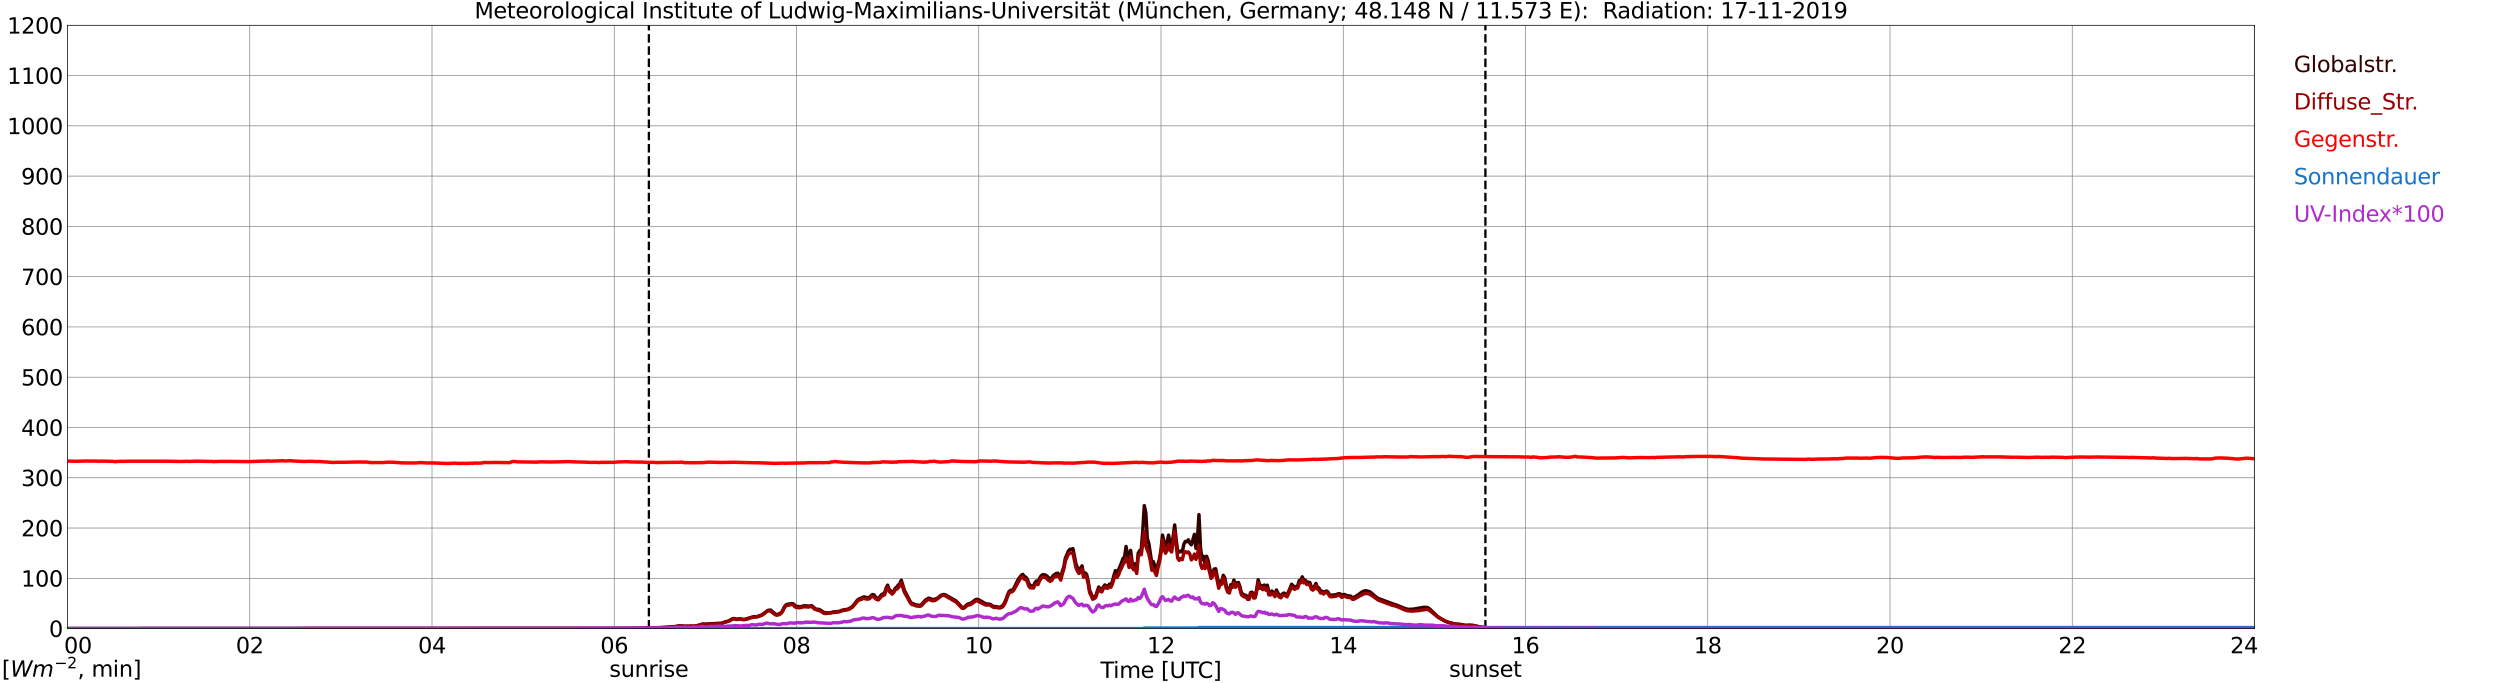 <?xml version="1.0" encoding="utf-8" standalone="no"?>
<!DOCTYPE svg PUBLIC "-//W3C//DTD SVG 1.1//EN"
  "http://www.w3.org/Graphics/SVG/1.1/DTD/svg11.dtd">
<svg xmlns:xlink="http://www.w3.org/1999/xlink" width="1085.4pt" height="296.64pt" viewBox="0 0 1085.4 296.64" xmlns="http://www.w3.org/2000/svg" version="1.1">
 <defs>
  <style type="text/css">*{stroke-linejoin: round; stroke-linecap: butt}</style>
 </defs>
 <g id="figure_1">
  <g id="patch_1">
   <path d="M 0 296.64 
L 1085.4 296.64 
L 1085.4 0 
L 0 0 
z
" style="fill: #ffffff"/>
  </g>
  <g id="axes_1">
   <g id="patch_2">
    <path d="M 29.306 272.909 
L 978.814 272.909 
L 978.814 10.976 
L 29.306 10.976 
z
" style="fill: #ffffff"/>
   </g>
   <g id="patch_3">
    <path d="M 978.814 272.909 
L 978.814 272.909 
L 978.814 10.976 
L 978.814 10.976 
z
" clip-path="url(#pc18af43657)" style="fill: #d3d3d3; opacity: 0.25; stroke: #d3d3d3; stroke-linejoin: miter"/>
   </g>
   <g id="matplotlib.axis_1">
    <g id="xtick_1">
     <g id="line2d_1">
      <path d="M 29.306 272.909 
L 29.306 10.976 
" clip-path="url(#pc18af43657)" style="fill: none; stroke: #808080; stroke-width: 0.3; stroke-linecap: square"/>
     </g>
     <g id="line2d_2"/>
     <g id="text_1">
      <!--    00 -->
      <g transform="translate(18.733 283.627) scale(0.095 -0.095)">
       <defs>
        <path id="DejaVuSans-20" transform="scale(0.016)"/>
        <path id="DejaVuSans-30" d="M 2034 4250 
Q 1547 4250 1301 3770 
Q 1056 3291 1056 2328 
Q 1056 1369 1301 889 
Q 1547 409 2034 409 
Q 2525 409 2770 889 
Q 3016 1369 3016 2328 
Q 3016 3291 2770 3770 
Q 2525 4250 2034 4250 
z
M 2034 4750 
Q 2819 4750 3233 4129 
Q 3647 3509 3647 2328 
Q 3647 1150 3233 529 
Q 2819 -91 2034 -91 
Q 1250 -91 836 529 
Q 422 1150 422 2328 
Q 422 3509 836 4129 
Q 1250 4750 2034 4750 
z
" transform="scale(0.016)"/>
       </defs>
       <use xlink:href="#DejaVuSans-20"/>
       <use xlink:href="#DejaVuSans-20" transform="translate(31.787 0)"/>
       <use xlink:href="#DejaVuSans-20" transform="translate(63.574 0)"/>
       <use xlink:href="#DejaVuSans-30" transform="translate(95.361 0)"/>
       <use xlink:href="#DejaVuSans-30" transform="translate(158.984 0)"/>
      </g>
     </g>
    </g>
    <g id="xtick_2">
     <g id="line2d_3">
      <path d="M 108.431 272.909 
L 108.431 10.976 
" clip-path="url(#pc18af43657)" style="fill: none; stroke: #808080; stroke-width: 0.3; stroke-linecap: square"/>
     </g>
     <g id="line2d_4"/>
     <g id="text_2">
      <!-- 02 -->
      <g transform="translate(102.387 283.627) scale(0.095 -0.095)">
       <defs>
        <path id="DejaVuSans-32" d="M 1228 531 
L 3431 531 
L 3431 0 
L 469 0 
L 469 531 
Q 828 903 1448 1529 
Q 2069 2156 2228 2338 
Q 2531 2678 2651 2914 
Q 2772 3150 2772 3378 
Q 2772 3750 2511 3984 
Q 2250 4219 1831 4219 
Q 1534 4219 1204 4116 
Q 875 4013 500 3803 
L 500 4441 
Q 881 4594 1212 4672 
Q 1544 4750 1819 4750 
Q 2544 4750 2975 4387 
Q 3406 4025 3406 3419 
Q 3406 3131 3298 2873 
Q 3191 2616 2906 2266 
Q 2828 2175 2409 1742 
Q 1991 1309 1228 531 
z
" transform="scale(0.016)"/>
       </defs>
       <use xlink:href="#DejaVuSans-30"/>
       <use xlink:href="#DejaVuSans-32" transform="translate(63.623 0)"/>
      </g>
     </g>
    </g>
    <g id="xtick_3">
     <g id="line2d_5">
      <path d="M 187.557 272.909 
L 187.557 10.976 
" clip-path="url(#pc18af43657)" style="fill: none; stroke: #808080; stroke-width: 0.3; stroke-linecap: square"/>
     </g>
     <g id="line2d_6"/>
     <g id="text_3">
      <!-- 04 -->
      <g transform="translate(181.513 283.627) scale(0.095 -0.095)">
       <defs>
        <path id="DejaVuSans-34" d="M 2419 4116 
L 825 1625 
L 2419 1625 
L 2419 4116 
z
M 2253 4666 
L 3047 4666 
L 3047 1625 
L 3713 1625 
L 3713 1100 
L 3047 1100 
L 3047 0 
L 2419 0 
L 2419 1100 
L 313 1100 
L 313 1709 
L 2253 4666 
z
" transform="scale(0.016)"/>
       </defs>
       <use xlink:href="#DejaVuSans-30"/>
       <use xlink:href="#DejaVuSans-34" transform="translate(63.623 0)"/>
      </g>
     </g>
    </g>
    <g id="xtick_4">
     <g id="line2d_7">
      <path d="M 266.683 272.909 
L 266.683 10.976 
" clip-path="url(#pc18af43657)" style="fill: none; stroke: #808080; stroke-width: 0.3; stroke-linecap: square"/>
     </g>
     <g id="line2d_8"/>
     <g id="text_4">
      <!-- 06 -->
      <g transform="translate(260.638 283.627) scale(0.095 -0.095)">
       <defs>
        <path id="DejaVuSans-36" d="M 2113 2584 
Q 1688 2584 1439 2293 
Q 1191 2003 1191 1497 
Q 1191 994 1439 701 
Q 1688 409 2113 409 
Q 2538 409 2786 701 
Q 3034 994 3034 1497 
Q 3034 2003 2786 2293 
Q 2538 2584 2113 2584 
z
M 3366 4563 
L 3366 3988 
Q 3128 4100 2886 4159 
Q 2644 4219 2406 4219 
Q 1781 4219 1451 3797 
Q 1122 3375 1075 2522 
Q 1259 2794 1537 2939 
Q 1816 3084 2150 3084 
Q 2853 3084 3261 2657 
Q 3669 2231 3669 1497 
Q 3669 778 3244 343 
Q 2819 -91 2113 -91 
Q 1303 -91 875 529 
Q 447 1150 447 2328 
Q 447 3434 972 4092 
Q 1497 4750 2381 4750 
Q 2619 4750 2861 4703 
Q 3103 4656 3366 4563 
z
" transform="scale(0.016)"/>
       </defs>
       <use xlink:href="#DejaVuSans-30"/>
       <use xlink:href="#DejaVuSans-36" transform="translate(63.623 0)"/>
      </g>
     </g>
    </g>
    <g id="xtick_5">
     <g id="line2d_9">
      <path d="M 345.808 272.909 
L 345.808 10.976 
" clip-path="url(#pc18af43657)" style="fill: none; stroke: #808080; stroke-width: 0.3; stroke-linecap: square"/>
     </g>
     <g id="line2d_10"/>
     <g id="text_5">
      <!-- 08 -->
      <g transform="translate(339.764 283.627) scale(0.095 -0.095)">
       <defs>
        <path id="DejaVuSans-38" d="M 2034 2216 
Q 1584 2216 1326 1975 
Q 1069 1734 1069 1313 
Q 1069 891 1326 650 
Q 1584 409 2034 409 
Q 2484 409 2743 651 
Q 3003 894 3003 1313 
Q 3003 1734 2745 1975 
Q 2488 2216 2034 2216 
z
M 1403 2484 
Q 997 2584 770 2862 
Q 544 3141 544 3541 
Q 544 4100 942 4425 
Q 1341 4750 2034 4750 
Q 2731 4750 3128 4425 
Q 3525 4100 3525 3541 
Q 3525 3141 3298 2862 
Q 3072 2584 2669 2484 
Q 3125 2378 3379 2068 
Q 3634 1759 3634 1313 
Q 3634 634 3220 271 
Q 2806 -91 2034 -91 
Q 1263 -91 848 271 
Q 434 634 434 1313 
Q 434 1759 690 2068 
Q 947 2378 1403 2484 
z
M 1172 3481 
Q 1172 3119 1398 2916 
Q 1625 2713 2034 2713 
Q 2441 2713 2670 2916 
Q 2900 3119 2900 3481 
Q 2900 3844 2670 4047 
Q 2441 4250 2034 4250 
Q 1625 4250 1398 4047 
Q 1172 3844 1172 3481 
z
" transform="scale(0.016)"/>
       </defs>
       <use xlink:href="#DejaVuSans-30"/>
       <use xlink:href="#DejaVuSans-38" transform="translate(63.623 0)"/>
      </g>
     </g>
    </g>
    <g id="xtick_6">
     <g id="line2d_11">
      <path d="M 424.934 272.909 
L 424.934 10.976 
" clip-path="url(#pc18af43657)" style="fill: none; stroke: #808080; stroke-width: 0.3; stroke-linecap: square"/>
     </g>
     <g id="line2d_12"/>
     <g id="text_6">
      <!-- 10 -->
      <g transform="translate(418.89 283.627) scale(0.095 -0.095)">
       <defs>
        <path id="DejaVuSans-31" d="M 794 531 
L 1825 531 
L 1825 4091 
L 703 3866 
L 703 4441 
L 1819 4666 
L 2450 4666 
L 2450 531 
L 3481 531 
L 3481 0 
L 794 0 
L 794 531 
z
" transform="scale(0.016)"/>
       </defs>
       <use xlink:href="#DejaVuSans-31"/>
       <use xlink:href="#DejaVuSans-30" transform="translate(63.623 0)"/>
      </g>
     </g>
    </g>
    <g id="xtick_7">
     <g id="line2d_13">
      <path d="M 504.06 272.909 
L 504.06 10.976 
" clip-path="url(#pc18af43657)" style="fill: none; stroke: #808080; stroke-width: 0.3; stroke-linecap: square"/>
     </g>
     <g id="line2d_14"/>
     <g id="text_7">
      <!-- 12 -->
      <g transform="translate(498.015 283.627) scale(0.095 -0.095)">
       <use xlink:href="#DejaVuSans-31"/>
       <use xlink:href="#DejaVuSans-32" transform="translate(63.623 0)"/>
      </g>
     </g>
    </g>
    <g id="xtick_8">
     <g id="line2d_15">
      <path d="M 583.185 272.909 
L 583.185 10.976 
" clip-path="url(#pc18af43657)" style="fill: none; stroke: #808080; stroke-width: 0.3; stroke-linecap: square"/>
     </g>
     <g id="line2d_16"/>
     <g id="text_8">
      <!-- 14 -->
      <g transform="translate(577.141 283.627) scale(0.095 -0.095)">
       <use xlink:href="#DejaVuSans-31"/>
       <use xlink:href="#DejaVuSans-34" transform="translate(63.623 0)"/>
      </g>
     </g>
    </g>
    <g id="xtick_9">
     <g id="line2d_17">
      <path d="M 662.311 272.909 
L 662.311 10.976 
" clip-path="url(#pc18af43657)" style="fill: none; stroke: #808080; stroke-width: 0.3; stroke-linecap: square"/>
     </g>
     <g id="line2d_18"/>
     <g id="text_9">
      <!-- 16 -->
      <g transform="translate(656.267 283.627) scale(0.095 -0.095)">
       <use xlink:href="#DejaVuSans-31"/>
       <use xlink:href="#DejaVuSans-36" transform="translate(63.623 0)"/>
      </g>
     </g>
    </g>
    <g id="xtick_10">
     <g id="line2d_19">
      <path d="M 741.437 272.909 
L 741.437 10.976 
" clip-path="url(#pc18af43657)" style="fill: none; stroke: #808080; stroke-width: 0.3; stroke-linecap: square"/>
     </g>
     <g id="line2d_20"/>
     <g id="text_10">
      <!-- 18 -->
      <g transform="translate(735.392 283.627) scale(0.095 -0.095)">
       <use xlink:href="#DejaVuSans-31"/>
       <use xlink:href="#DejaVuSans-38" transform="translate(63.623 0)"/>
      </g>
     </g>
    </g>
    <g id="xtick_11">
     <g id="line2d_21">
      <path d="M 820.562 272.909 
L 820.562 10.976 
" clip-path="url(#pc18af43657)" style="fill: none; stroke: #808080; stroke-width: 0.3; stroke-linecap: square"/>
     </g>
     <g id="line2d_22"/>
     <g id="text_11">
      <!-- 20 -->
      <g transform="translate(814.518 283.627) scale(0.095 -0.095)">
       <use xlink:href="#DejaVuSans-32"/>
       <use xlink:href="#DejaVuSans-30" transform="translate(63.623 0)"/>
      </g>
     </g>
    </g>
    <g id="xtick_12">
     <g id="line2d_23">
      <path d="M 899.688 272.909 
L 899.688 10.976 
" clip-path="url(#pc18af43657)" style="fill: none; stroke: #808080; stroke-width: 0.3; stroke-linecap: square"/>
     </g>
     <g id="line2d_24"/>
     <g id="text_12">
      <!-- 22 -->
      <g transform="translate(893.644 283.627) scale(0.095 -0.095)">
       <use xlink:href="#DejaVuSans-32"/>
       <use xlink:href="#DejaVuSans-32" transform="translate(63.623 0)"/>
      </g>
     </g>
    </g>
    <g id="xtick_13">
     <g id="line2d_25">
      <path d="M 978.814 272.909 
L 978.814 10.976 
" clip-path="url(#pc18af43657)" style="fill: none; stroke: #808080; stroke-width: 0.3; stroke-linecap: square"/>
     </g>
     <g id="line2d_26"/>
     <g id="text_13">
      <!-- 24    -->
      <g transform="translate(968.241 283.627) scale(0.095 -0.095)">
       <use xlink:href="#DejaVuSans-32"/>
       <use xlink:href="#DejaVuSans-34" transform="translate(63.623 0)"/>
       <use xlink:href="#DejaVuSans-20" transform="translate(127.246 0)"/>
       <use xlink:href="#DejaVuSans-20" transform="translate(159.033 0)"/>
       <use xlink:href="#DejaVuSans-20" transform="translate(190.82 0)"/>
      </g>
     </g>
    </g>
    <g id="text_14">
     <!-- Time [UTC] -->
     <g transform="translate(477.806 294.322) scale(0.095 -0.095)">
      <defs>
       <path id="DejaVuSans-54" d="M -19 4666 
L 3928 4666 
L 3928 4134 
L 2272 4134 
L 2272 0 
L 1638 0 
L 1638 4134 
L -19 4134 
L -19 4666 
z
" transform="scale(0.016)"/>
       <path id="DejaVuSans-69" d="M 603 3500 
L 1178 3500 
L 1178 0 
L 603 0 
L 603 3500 
z
M 603 4863 
L 1178 4863 
L 1178 4134 
L 603 4134 
L 603 4863 
z
" transform="scale(0.016)"/>
       <path id="DejaVuSans-6d" d="M 3328 2828 
Q 3544 3216 3844 3400 
Q 4144 3584 4550 3584 
Q 5097 3584 5394 3201 
Q 5691 2819 5691 2113 
L 5691 0 
L 5113 0 
L 5113 2094 
Q 5113 2597 4934 2840 
Q 4756 3084 4391 3084 
Q 3944 3084 3684 2787 
Q 3425 2491 3425 1978 
L 3425 0 
L 2847 0 
L 2847 2094 
Q 2847 2600 2669 2842 
Q 2491 3084 2119 3084 
Q 1678 3084 1418 2786 
Q 1159 2488 1159 1978 
L 1159 0 
L 581 0 
L 581 3500 
L 1159 3500 
L 1159 2956 
Q 1356 3278 1631 3431 
Q 1906 3584 2284 3584 
Q 2666 3584 2933 3390 
Q 3200 3197 3328 2828 
z
" transform="scale(0.016)"/>
       <path id="DejaVuSans-65" d="M 3597 1894 
L 3597 1613 
L 953 1613 
Q 991 1019 1311 708 
Q 1631 397 2203 397 
Q 2534 397 2845 478 
Q 3156 559 3463 722 
L 3463 178 
Q 3153 47 2828 -22 
Q 2503 -91 2169 -91 
Q 1331 -91 842 396 
Q 353 884 353 1716 
Q 353 2575 817 3079 
Q 1281 3584 2069 3584 
Q 2775 3584 3186 3129 
Q 3597 2675 3597 1894 
z
M 3022 2063 
Q 3016 2534 2758 2815 
Q 2500 3097 2075 3097 
Q 1594 3097 1305 2825 
Q 1016 2553 972 2059 
L 3022 2063 
z
" transform="scale(0.016)"/>
       <path id="DejaVuSans-5b" d="M 550 4863 
L 1875 4863 
L 1875 4416 
L 1125 4416 
L 1125 -397 
L 1875 -397 
L 1875 -844 
L 550 -844 
L 550 4863 
z
" transform="scale(0.016)"/>
       <path id="DejaVuSans-55" d="M 556 4666 
L 1191 4666 
L 1191 1831 
Q 1191 1081 1462 751 
Q 1734 422 2344 422 
Q 2950 422 3222 751 
Q 3494 1081 3494 1831 
L 3494 4666 
L 4128 4666 
L 4128 1753 
Q 4128 841 3676 375 
Q 3225 -91 2344 -91 
Q 1459 -91 1007 375 
Q 556 841 556 1753 
L 556 4666 
z
" transform="scale(0.016)"/>
       <path id="DejaVuSans-43" d="M 4122 4306 
L 4122 3641 
Q 3803 3938 3442 4084 
Q 3081 4231 2675 4231 
Q 1875 4231 1450 3742 
Q 1025 3253 1025 2328 
Q 1025 1406 1450 917 
Q 1875 428 2675 428 
Q 3081 428 3442 575 
Q 3803 722 4122 1019 
L 4122 359 
Q 3791 134 3420 21 
Q 3050 -91 2638 -91 
Q 1578 -91 968 557 
Q 359 1206 359 2328 
Q 359 3453 968 4101 
Q 1578 4750 2638 4750 
Q 3056 4750 3426 4639 
Q 3797 4528 4122 4306 
z
" transform="scale(0.016)"/>
       <path id="DejaVuSans-5d" d="M 1947 4863 
L 1947 -844 
L 622 -844 
L 622 -397 
L 1369 -397 
L 1369 4416 
L 622 4416 
L 622 4863 
L 1947 4863 
z
" transform="scale(0.016)"/>
      </defs>
      <use xlink:href="#DejaVuSans-54"/>
      <use xlink:href="#DejaVuSans-69" transform="translate(57.959 0)"/>
      <use xlink:href="#DejaVuSans-6d" transform="translate(85.742 0)"/>
      <use xlink:href="#DejaVuSans-65" transform="translate(183.154 0)"/>
      <use xlink:href="#DejaVuSans-20" transform="translate(244.678 0)"/>
      <use xlink:href="#DejaVuSans-5b" transform="translate(276.465 0)"/>
      <use xlink:href="#DejaVuSans-55" transform="translate(315.479 0)"/>
      <use xlink:href="#DejaVuSans-54" transform="translate(388.672 0)"/>
      <use xlink:href="#DejaVuSans-43" transform="translate(443.881 0)"/>
      <use xlink:href="#DejaVuSans-5d" transform="translate(513.705 0)"/>
     </g>
    </g>
   </g>
   <g id="matplotlib.axis_2">
    <g id="ytick_1">
     <g id="line2d_27">
      <path d="M 29.306 272.909 
L 978.814 272.909 
" clip-path="url(#pc18af43657)" style="fill: none; stroke: #808080; stroke-width: 0.3; stroke-linecap: square"/>
     </g>
     <g id="line2d_28"/>
     <g id="text_15">
      <!-- 0 -->
      <g transform="translate(21.261 276.518) scale(0.095 -0.095)">
       <use xlink:href="#DejaVuSans-30"/>
      </g>
     </g>
    </g>
    <g id="ytick_2">
     <g id="line2d_29">
      <path d="M 29.306 251.081 
L 978.814 251.081 
" clip-path="url(#pc18af43657)" style="fill: none; stroke: #808080; stroke-width: 0.3; stroke-linecap: square"/>
     </g>
     <g id="line2d_30"/>
     <g id="text_16">
      <!-- 100 -->
      <g transform="translate(9.173 254.69) scale(0.095 -0.095)">
       <use xlink:href="#DejaVuSans-31"/>
       <use xlink:href="#DejaVuSans-30" transform="translate(63.623 0)"/>
       <use xlink:href="#DejaVuSans-30" transform="translate(127.246 0)"/>
      </g>
     </g>
    </g>
    <g id="ytick_3">
     <g id="line2d_31">
      <path d="M 29.306 229.253 
L 978.814 229.253 
" clip-path="url(#pc18af43657)" style="fill: none; stroke: #808080; stroke-width: 0.3; stroke-linecap: square"/>
     </g>
     <g id="line2d_32"/>
     <g id="text_17">
      <!-- 200 -->
      <g transform="translate(9.173 232.863) scale(0.095 -0.095)">
       <use xlink:href="#DejaVuSans-32"/>
       <use xlink:href="#DejaVuSans-30" transform="translate(63.623 0)"/>
       <use xlink:href="#DejaVuSans-30" transform="translate(127.246 0)"/>
      </g>
     </g>
    </g>
    <g id="ytick_4">
     <g id="line2d_33">
      <path d="M 29.306 207.426 
L 978.814 207.426 
" clip-path="url(#pc18af43657)" style="fill: none; stroke: #808080; stroke-width: 0.3; stroke-linecap: square"/>
     </g>
     <g id="line2d_34"/>
     <g id="text_18">
      <!-- 300 -->
      <g transform="translate(9.173 211.035) scale(0.095 -0.095)">
       <defs>
        <path id="DejaVuSans-33" d="M 2597 2516 
Q 3050 2419 3304 2112 
Q 3559 1806 3559 1356 
Q 3559 666 3084 287 
Q 2609 -91 1734 -91 
Q 1441 -91 1130 -33 
Q 819 25 488 141 
L 488 750 
Q 750 597 1062 519 
Q 1375 441 1716 441 
Q 2309 441 2620 675 
Q 2931 909 2931 1356 
Q 2931 1769 2642 2001 
Q 2353 2234 1838 2234 
L 1294 2234 
L 1294 2753 
L 1863 2753 
Q 2328 2753 2575 2939 
Q 2822 3125 2822 3475 
Q 2822 3834 2567 4026 
Q 2313 4219 1838 4219 
Q 1578 4219 1281 4162 
Q 984 4106 628 3988 
L 628 4550 
Q 988 4650 1302 4700 
Q 1616 4750 1894 4750 
Q 2613 4750 3031 4423 
Q 3450 4097 3450 3541 
Q 3450 3153 3228 2886 
Q 3006 2619 2597 2516 
z
" transform="scale(0.016)"/>
       </defs>
       <use xlink:href="#DejaVuSans-33"/>
       <use xlink:href="#DejaVuSans-30" transform="translate(63.623 0)"/>
       <use xlink:href="#DejaVuSans-30" transform="translate(127.246 0)"/>
      </g>
     </g>
    </g>
    <g id="ytick_5">
     <g id="line2d_35">
      <path d="M 29.306 185.598 
L 978.814 185.598 
" clip-path="url(#pc18af43657)" style="fill: none; stroke: #808080; stroke-width: 0.3; stroke-linecap: square"/>
     </g>
     <g id="line2d_36"/>
     <g id="text_19">
      <!-- 400 -->
      <g transform="translate(9.173 189.207) scale(0.095 -0.095)">
       <use xlink:href="#DejaVuSans-34"/>
       <use xlink:href="#DejaVuSans-30" transform="translate(63.623 0)"/>
       <use xlink:href="#DejaVuSans-30" transform="translate(127.246 0)"/>
      </g>
     </g>
    </g>
    <g id="ytick_6">
     <g id="line2d_37">
      <path d="M 29.306 163.77 
L 978.814 163.77 
" clip-path="url(#pc18af43657)" style="fill: none; stroke: #808080; stroke-width: 0.3; stroke-linecap: square"/>
     </g>
     <g id="line2d_38"/>
     <g id="text_20">
      <!-- 500 -->
      <g transform="translate(9.173 167.379) scale(0.095 -0.095)">
       <defs>
        <path id="DejaVuSans-35" d="M 691 4666 
L 3169 4666 
L 3169 4134 
L 1269 4134 
L 1269 2991 
Q 1406 3038 1543 3061 
Q 1681 3084 1819 3084 
Q 2600 3084 3056 2656 
Q 3513 2228 3513 1497 
Q 3513 744 3044 326 
Q 2575 -91 1722 -91 
Q 1428 -91 1123 -41 
Q 819 9 494 109 
L 494 744 
Q 775 591 1075 516 
Q 1375 441 1709 441 
Q 2250 441 2565 725 
Q 2881 1009 2881 1497 
Q 2881 1984 2565 2268 
Q 2250 2553 1709 2553 
Q 1456 2553 1204 2497 
Q 953 2441 691 2322 
L 691 4666 
z
" transform="scale(0.016)"/>
       </defs>
       <use xlink:href="#DejaVuSans-35"/>
       <use xlink:href="#DejaVuSans-30" transform="translate(63.623 0)"/>
       <use xlink:href="#DejaVuSans-30" transform="translate(127.246 0)"/>
      </g>
     </g>
    </g>
    <g id="ytick_7">
     <g id="line2d_39">
      <path d="M 29.306 141.942 
L 978.814 141.942 
" clip-path="url(#pc18af43657)" style="fill: none; stroke: #808080; stroke-width: 0.3; stroke-linecap: square"/>
     </g>
     <g id="line2d_40"/>
     <g id="text_21">
      <!-- 600 -->
      <g transform="translate(9.173 145.551) scale(0.095 -0.095)">
       <use xlink:href="#DejaVuSans-36"/>
       <use xlink:href="#DejaVuSans-30" transform="translate(63.623 0)"/>
       <use xlink:href="#DejaVuSans-30" transform="translate(127.246 0)"/>
      </g>
     </g>
    </g>
    <g id="ytick_8">
     <g id="line2d_41">
      <path d="M 29.306 120.114 
L 978.814 120.114 
" clip-path="url(#pc18af43657)" style="fill: none; stroke: #808080; stroke-width: 0.3; stroke-linecap: square"/>
     </g>
     <g id="line2d_42"/>
     <g id="text_22">
      <!-- 700 -->
      <g transform="translate(9.173 123.724) scale(0.095 -0.095)">
       <defs>
        <path id="DejaVuSans-37" d="M 525 4666 
L 3525 4666 
L 3525 4397 
L 1831 0 
L 1172 0 
L 2766 4134 
L 525 4134 
L 525 4666 
z
" transform="scale(0.016)"/>
       </defs>
       <use xlink:href="#DejaVuSans-37"/>
       <use xlink:href="#DejaVuSans-30" transform="translate(63.623 0)"/>
       <use xlink:href="#DejaVuSans-30" transform="translate(127.246 0)"/>
      </g>
     </g>
    </g>
    <g id="ytick_9">
     <g id="line2d_43">
      <path d="M 29.306 98.287 
L 978.814 98.287 
" clip-path="url(#pc18af43657)" style="fill: none; stroke: #808080; stroke-width: 0.3; stroke-linecap: square"/>
     </g>
     <g id="line2d_44"/>
     <g id="text_23">
      <!-- 800 -->
      <g transform="translate(9.173 101.896) scale(0.095 -0.095)">
       <use xlink:href="#DejaVuSans-38"/>
       <use xlink:href="#DejaVuSans-30" transform="translate(63.623 0)"/>
       <use xlink:href="#DejaVuSans-30" transform="translate(127.246 0)"/>
      </g>
     </g>
    </g>
    <g id="ytick_10">
     <g id="line2d_45">
      <path d="M 29.306 76.459 
L 978.814 76.459 
" clip-path="url(#pc18af43657)" style="fill: none; stroke: #808080; stroke-width: 0.3; stroke-linecap: square"/>
     </g>
     <g id="line2d_46"/>
     <g id="text_24">
      <!-- 900 -->
      <g transform="translate(9.173 80.068) scale(0.095 -0.095)">
       <defs>
        <path id="DejaVuSans-39" d="M 703 97 
L 703 672 
Q 941 559 1184 500 
Q 1428 441 1663 441 
Q 2288 441 2617 861 
Q 2947 1281 2994 2138 
Q 2813 1869 2534 1725 
Q 2256 1581 1919 1581 
Q 1219 1581 811 2004 
Q 403 2428 403 3163 
Q 403 3881 828 4315 
Q 1253 4750 1959 4750 
Q 2769 4750 3195 4129 
Q 3622 3509 3622 2328 
Q 3622 1225 3098 567 
Q 2575 -91 1691 -91 
Q 1453 -91 1209 -44 
Q 966 3 703 97 
z
M 1959 2075 
Q 2384 2075 2632 2365 
Q 2881 2656 2881 3163 
Q 2881 3666 2632 3958 
Q 2384 4250 1959 4250 
Q 1534 4250 1286 3958 
Q 1038 3666 1038 3163 
Q 1038 2656 1286 2365 
Q 1534 2075 1959 2075 
z
" transform="scale(0.016)"/>
       </defs>
       <use xlink:href="#DejaVuSans-39"/>
       <use xlink:href="#DejaVuSans-30" transform="translate(63.623 0)"/>
       <use xlink:href="#DejaVuSans-30" transform="translate(127.246 0)"/>
      </g>
     </g>
    </g>
    <g id="ytick_11">
     <g id="line2d_47">
      <path d="M 29.306 54.631 
L 978.814 54.631 
" clip-path="url(#pc18af43657)" style="fill: none; stroke: #808080; stroke-width: 0.3; stroke-linecap: square"/>
     </g>
     <g id="line2d_48"/>
     <g id="text_25">
      <!-- 1000 -->
      <g transform="translate(3.128 58.24) scale(0.095 -0.095)">
       <use xlink:href="#DejaVuSans-31"/>
       <use xlink:href="#DejaVuSans-30" transform="translate(63.623 0)"/>
       <use xlink:href="#DejaVuSans-30" transform="translate(127.246 0)"/>
       <use xlink:href="#DejaVuSans-30" transform="translate(190.869 0)"/>
      </g>
     </g>
    </g>
    <g id="ytick_12">
     <g id="line2d_49">
      <path d="M 29.306 32.803 
L 978.814 32.803 
" clip-path="url(#pc18af43657)" style="fill: none; stroke: #808080; stroke-width: 0.3; stroke-linecap: square"/>
     </g>
     <g id="line2d_50"/>
     <g id="text_26">
      <!-- 1100 -->
      <g transform="translate(3.128 36.413) scale(0.095 -0.095)">
       <use xlink:href="#DejaVuSans-31"/>
       <use xlink:href="#DejaVuSans-31" transform="translate(63.623 0)"/>
       <use xlink:href="#DejaVuSans-30" transform="translate(127.246 0)"/>
       <use xlink:href="#DejaVuSans-30" transform="translate(190.869 0)"/>
      </g>
     </g>
    </g>
    <g id="ytick_13">
     <g id="line2d_51">
      <path d="M 29.306 10.976 
L 978.814 10.976 
" clip-path="url(#pc18af43657)" style="fill: none; stroke: #808080; stroke-width: 0.3; stroke-linecap: square"/>
     </g>
     <g id="line2d_52"/>
     <g id="text_27">
      <!-- 1200 -->
      <g transform="translate(3.128 14.585) scale(0.095 -0.095)">
       <use xlink:href="#DejaVuSans-31"/>
       <use xlink:href="#DejaVuSans-32" transform="translate(63.623 0)"/>
       <use xlink:href="#DejaVuSans-30" transform="translate(127.246 0)"/>
       <use xlink:href="#DejaVuSans-30" transform="translate(190.869 0)"/>
      </g>
     </g>
    </g>
   </g>
   <g id="line2d_53">
    <path d="M 281.717 272.909 
L 281.717 10.976 
" clip-path="url(#pc18af43657)" style="fill: none; stroke-dasharray: 3.7,1.6; stroke-dashoffset: 0; stroke: #000000"/>
   </g>
   <g id="line2d_54">
    <path d="M 644.903 272.909 
L 644.903 10.976 
" clip-path="url(#pc18af43657)" style="fill: none; stroke-dasharray: 3.7,1.6; stroke-dashoffset: 0; stroke: #000000"/>
   </g>
   <g id="line2d_55">
    <path d="M 29.306 272.909 
L 274.595 272.808 
L 277.892 272.715 
L 279.87 272.745 
L 283.167 272.494 
L 284.486 272.651 
L 289.102 272.431 
L 289.761 272.276 
L 291.08 272.243 
L 291.739 272.086 
L 293.058 272.086 
L 295.036 271.71 
L 295.696 271.804 
L 296.355 271.774 
L 297.014 271.929 
L 301.63 271.835 
L 302.949 271.553 
L 304.267 271.239 
L 304.927 270.894 
L 305.586 270.988 
L 313.499 270.582 
L 314.818 270.017 
L 316.136 269.735 
L 317.455 269.013 
L 318.114 268.607 
L 318.774 268.543 
L 319.433 268.762 
L 320.093 268.825 
L 321.411 268.607 
L 322.071 268.855 
L 323.39 268.982 
L 324.049 268.7 
L 325.368 268.292 
L 327.346 267.696 
L 328.665 267.76 
L 329.983 267.194 
L 330.643 267.068 
L 331.961 266.127 
L 333.28 265.062 
L 333.94 264.905 
L 334.599 264.874 
L 336.577 266.568 
L 337.236 266.786 
L 337.896 266.692 
L 339.215 265.972 
L 339.874 264.905 
L 340.533 263.525 
L 341.193 262.678 
L 341.852 262.364 
L 343.83 262.052 
L 344.49 262.207 
L 345.149 262.96 
L 345.808 263.243 
L 347.127 263.398 
L 347.787 263.431 
L 348.446 263.15 
L 349.105 262.992 
L 350.424 263.054 
L 351.083 263.18 
L 352.402 262.96 
L 353.721 264.09 
L 354.38 264.496 
L 355.699 264.59 
L 357.677 265.878 
L 358.996 266.096 
L 359.655 266.033 
L 360.315 266.127 
L 361.634 265.688 
L 364.271 265.47 
L 365.59 264.935 
L 366.909 264.654 
L 367.568 264.623 
L 368.227 264.435 
L 369.546 263.713 
L 370.206 263.18 
L 371.524 261.517 
L 372.184 260.639 
L 372.843 260.107 
L 374.162 259.574 
L 374.821 259.197 
L 375.481 259.197 
L 376.14 259.478 
L 377.459 259.417 
L 378.118 258.664 
L 378.777 258.131 
L 379.437 258.286 
L 380.096 259.197 
L 380.756 259.699 
L 381.415 259.825 
L 382.734 258.162 
L 384.053 257.472 
L 384.712 255.34 
L 385.371 254.054 
L 386.031 255.936 
L 386.69 256.501 
L 387.349 257.284 
L 388.009 256.689 
L 388.668 255.433 
L 389.328 254.901 
L 389.987 254.021 
L 390.646 253.364 
L 391.306 251.921 
L 392.624 256.28 
L 395.262 261.266 
L 395.921 262.052 
L 396.581 262.146 
L 397.24 262.521 
L 398.559 262.741 
L 399.218 262.772 
L 399.878 262.678 
L 401.856 260.482 
L 403.175 259.699 
L 403.834 259.856 
L 405.153 260.358 
L 406.471 259.95 
L 407.131 259.605 
L 408.45 258.507 
L 409.109 258.225 
L 409.768 258.099 
L 410.428 258.256 
L 415.043 260.89 
L 416.362 262.27 
L 417.681 263.682 
L 418.34 263.839 
L 419 263.305 
L 419.659 262.584 
L 420.318 262.239 
L 420.978 262.113 
L 421.637 261.768 
L 423.615 260.325 
L 424.275 260.201 
L 424.934 260.421 
L 426.253 261.141 
L 427.572 261.958 
L 428.231 262.176 
L 429.55 262.303 
L 430.209 262.521 
L 430.869 263.086 
L 431.528 263.305 
L 432.847 263.398 
L 433.506 263.682 
L 434.165 263.556 
L 434.825 263.305 
L 435.484 262.741 
L 436.144 261.674 
L 436.803 260.17 
L 437.462 258.225 
L 438.122 256.782 
L 438.781 256.311 
L 439.44 256.25 
L 440.1 255.558 
L 442.078 251.544 
L 443.397 249.789 
L 444.056 249.381 
L 444.716 250.321 
L 445.375 250.572 
L 446.034 251.483 
L 446.694 253.458 
L 447.353 254.178 
L 448.012 254.429 
L 448.672 254.523 
L 449.331 253.019 
L 449.991 252.236 
L 450.65 252.768 
L 451.309 251.138 
L 451.969 250.07 
L 452.628 249.538 
L 453.287 249.507 
L 453.947 249.726 
L 454.606 250.134 
L 455.266 250.854 
L 455.925 251.232 
L 456.584 250.917 
L 457.244 249.883 
L 458.563 248.972 
L 459.222 248.848 
L 459.881 249.568 
L 460.541 250.854 
L 461.2 248.095 
L 461.859 246.15 
L 462.519 242.356 
L 463.838 239.283 
L 464.497 238.497 
L 465.156 238.436 
L 465.816 238.216 
L 467.134 244.801 
L 467.794 246.464 
L 468.453 247.593 
L 469.113 246.779 
L 469.772 245.681 
L 470.431 249.444 
L 471.091 248.721 
L 471.75 249.35 
L 472.409 252.109 
L 473.069 256.217 
L 474.388 259.417 
L 475.047 259.229 
L 475.706 258.758 
L 477.025 254.868 
L 477.685 255.778 
L 478.344 256.374 
L 479.003 254.868 
L 479.663 253.96 
L 480.322 254.429 
L 480.981 254.556 
L 481.641 253.646 
L 482.3 254.054 
L 482.96 252.423 
L 483.619 249.852 
L 484.278 247.75 
L 484.938 248.754 
L 485.597 247.469 
L 486.916 244.332 
L 487.575 242.481 
L 488.235 241.822 
L 488.894 237.275 
L 490.213 244.269 
L 490.872 238.969 
L 491.532 244.111 
L 492.191 245.209 
L 492.85 244.801 
L 493.51 247.342 
L 494.169 240.161 
L 494.828 239.063 
L 495.488 238.593 
L 496.147 230.439 
L 496.807 219.525 
L 497.466 222.661 
L 498.125 233.826 
L 498.785 235.989 
L 500.103 244.771 
L 500.763 243.83 
L 502.082 248.315 
L 502.741 244.958 
L 503.4 242.669 
L 504.06 238.748 
L 504.719 232.32 
L 505.379 235.33 
L 506.038 237.024 
L 506.697 235.142 
L 507.357 232.32 
L 508.016 235.865 
L 508.675 236.867 
L 509.335 232.916 
L 509.994 227.928 
L 510.654 234.359 
L 511.313 239.534 
L 511.972 239.722 
L 512.632 239.22 
L 513.291 239.628 
L 513.95 236.398 
L 514.61 235.049 
L 515.269 235.206 
L 515.929 234.359 
L 516.588 235.802 
L 517.247 236.522 
L 518.566 232.006 
L 519.226 238.091 
L 519.885 233.793 
L 520.544 223.445 
L 521.204 237.65 
L 521.863 243.046 
L 522.522 241.51 
L 523.182 244.74 
L 523.841 241.51 
L 524.501 243.328 
L 525.819 249.756 
L 526.479 249.16 
L 527.138 247.06 
L 527.797 246.934 
L 529.116 253.834 
L 529.776 252.33 
L 530.435 252.736 
L 531.094 249.789 
L 531.754 250.917 
L 532.413 254.368 
L 533.073 256.06 
L 533.732 256.656 
L 534.391 253.866 
L 535.051 254.148 
L 535.71 251.828 
L 536.369 253.676 
L 537.029 253.019 
L 537.688 252.925 
L 538.348 254.713 
L 539.007 257.503 
L 540.326 258.413 
L 540.985 258.476 
L 541.644 259.635 
L 542.304 259.668 
L 542.963 257.284 
L 543.623 257.127 
L 544.282 259.009 
L 544.941 258.946 
L 545.601 255.905 
L 546.26 251.701 
L 546.919 254.085 
L 547.579 254.178 
L 548.238 255.058 
L 548.898 253.991 
L 549.557 255.152 
L 550.216 254.054 
L 550.876 256.94 
L 551.535 257.315 
L 552.195 256.595 
L 552.854 257.221 
L 553.513 258.286 
L 554.173 256.154 
L 554.832 257.536 
L 555.491 258.413 
L 556.151 258.758 
L 556.81 257.848 
L 557.47 257.472 
L 558.788 258.35 
L 560.107 255.37 
L 560.766 253.676 
L 562.085 254.931 
L 563.404 254.368 
L 564.063 252.079 
L 564.723 251.921 
L 565.382 250.448 
L 566.042 251.828 
L 566.701 251.858 
L 567.36 252.799 
L 568.02 252.768 
L 568.679 252.925 
L 569.338 254.901 
L 569.998 255.309 
L 570.657 254.617 
L 571.317 253.331 
L 571.976 254.964 
L 572.635 255.309 
L 573.295 256.595 
L 573.954 256.656 
L 574.613 257.284 
L 575.273 256.813 
L 575.932 256.595 
L 576.592 257.097 
L 577.251 258.286 
L 577.91 258.444 
L 579.889 258.225 
L 581.207 257.754 
L 581.867 257.848 
L 582.526 258.633 
L 583.185 258.131 
L 583.845 258.131 
L 584.504 258.537 
L 586.482 258.852 
L 587.142 259.511 
L 587.801 259.417 
L 589.779 258.193 
L 591.098 257.158 
L 591.757 256.782 
L 592.417 256.562 
L 593.076 256.468 
L 594.395 256.813 
L 595.054 257.158 
L 597.692 259.417 
L 598.351 259.825 
L 604.945 262.27 
L 606.264 262.678 
L 610.22 264.278 
L 611.539 264.56 
L 613.517 264.466 
L 618.133 263.682 
L 619.451 263.713 
L 620.111 263.964 
L 620.77 264.435 
L 624.067 267.602 
L 627.364 269.702 
L 629.342 270.331 
L 630.661 270.643 
L 631.98 270.957 
L 633.958 271.051 
L 635.276 271.302 
L 636.595 271.459 
L 637.914 271.366 
L 639.892 271.553 
L 642.53 272.212 
L 645.827 272.682 
L 647.145 272.682 
L 648.464 272.776 
L 649.123 272.902 
L 660.333 272.909 
L 978.154 272.909 
L 978.154 272.909 
" clip-path="url(#pc18af43657)" style="fill: none; stroke: #330000; stroke-width: 1.5; stroke-linecap: square"/>
   </g>
   <g id="line2d_56">
    <path d="M 29.306 272.909 
L 274.595 272.804 
L 275.255 272.719 
L 277.233 272.76 
L 281.189 272.592 
L 285.145 272.509 
L 289.761 272.3 
L 291.08 272.215 
L 293.717 271.964 
L 294.377 271.796 
L 295.696 271.796 
L 298.333 271.879 
L 299.652 271.837 
L 300.971 271.879 
L 302.289 271.713 
L 302.949 271.628 
L 304.267 271.25 
L 304.927 271.123 
L 307.564 271.082 
L 308.883 270.872 
L 309.543 270.914 
L 311.521 270.704 
L 312.839 270.746 
L 314.158 270.327 
L 316.796 269.486 
L 318.114 268.689 
L 318.774 268.689 
L 319.433 268.941 
L 320.093 268.941 
L 321.411 268.772 
L 322.73 269.026 
L 324.708 268.689 
L 326.027 268.185 
L 328.005 267.849 
L 328.665 267.808 
L 330.643 267.179 
L 331.961 266.256 
L 332.621 265.666 
L 333.28 265.33 
L 333.94 265.247 
L 334.599 265.374 
L 336.577 266.884 
L 337.236 267.094 
L 337.896 266.967 
L 338.555 266.716 
L 339.215 266.256 
L 339.874 265.206 
L 340.533 263.82 
L 341.193 263.023 
L 341.852 262.77 
L 342.512 262.728 
L 343.171 262.519 
L 343.83 262.477 
L 344.49 262.687 
L 345.149 263.484 
L 345.808 263.737 
L 347.127 263.861 
L 347.787 263.778 
L 349.105 263.359 
L 349.765 263.484 
L 351.083 263.569 
L 351.743 263.359 
L 352.402 263.274 
L 353.062 263.946 
L 353.721 264.451 
L 355.04 264.953 
L 355.699 265.079 
L 356.359 265.374 
L 357.677 266.256 
L 358.337 266.38 
L 364.271 265.625 
L 365.59 265.164 
L 368.227 264.66 
L 368.887 264.407 
L 370.206 263.527 
L 372.184 261.05 
L 372.843 260.587 
L 374.162 260.126 
L 374.821 259.79 
L 375.481 259.873 
L 376.14 260.085 
L 376.799 260.085 
L 377.459 259.958 
L 378.118 259.286 
L 378.777 258.95 
L 379.437 259.118 
L 380.096 259.917 
L 380.756 260.336 
L 381.415 260.419 
L 382.734 258.908 
L 384.053 258.195 
L 384.712 255.929 
L 385.371 254.962 
L 386.031 256.767 
L 386.69 257.271 
L 387.349 257.944 
L 388.009 257.23 
L 388.668 256.097 
L 389.328 255.761 
L 389.987 255.174 
L 390.646 254.292 
L 391.306 252.906 
L 392.624 257.062 
L 395.262 261.764 
L 395.921 262.477 
L 396.581 262.602 
L 397.899 263.106 
L 399.218 263.233 
L 399.878 263.106 
L 400.537 262.436 
L 401.196 261.595 
L 402.515 260.546 
L 403.175 260.253 
L 403.834 260.419 
L 404.493 260.714 
L 405.153 260.84 
L 405.812 260.714 
L 406.471 260.419 
L 407.79 259.371 
L 408.45 258.782 
L 409.109 258.531 
L 409.768 258.489 
L 410.428 258.657 
L 411.746 259.454 
L 415.043 261.344 
L 415.703 261.932 
L 417.681 264.073 
L 418.34 264.156 
L 419 263.693 
L 419.659 263.064 
L 420.318 262.687 
L 420.978 262.602 
L 421.637 262.309 
L 423.615 260.923 
L 424.275 260.84 
L 427.572 262.519 
L 428.231 262.687 
L 429.55 262.645 
L 430.209 262.938 
L 430.869 263.442 
L 431.528 263.737 
L 432.187 263.693 
L 434.165 263.988 
L 434.825 263.737 
L 435.484 263.274 
L 436.144 262.268 
L 436.803 260.755 
L 437.462 258.826 
L 438.122 257.439 
L 438.781 257.062 
L 439.44 256.894 
L 440.1 256.265 
L 442.737 251.563 
L 443.397 250.808 
L 444.056 250.472 
L 444.716 251.478 
L 445.375 251.646 
L 446.034 252.57 
L 446.694 254.543 
L 447.353 255.257 
L 448.012 255.174 
L 448.672 255.298 
L 449.331 254.039 
L 449.991 253.325 
L 450.65 253.788 
L 451.309 252.192 
L 451.969 251.142 
L 452.628 250.682 
L 453.287 250.555 
L 453.947 250.808 
L 454.606 251.31 
L 455.266 251.983 
L 455.925 252.36 
L 456.584 252.068 
L 457.244 250.976 
L 457.903 250.431 
L 459.222 250.009 
L 459.881 250.596 
L 460.541 251.856 
L 461.2 249.127 
L 461.859 247.071 
L 462.519 243.546 
L 463.838 240.608 
L 464.497 240.019 
L 465.156 240.145 
L 465.816 240.145 
L 467.134 246.399 
L 467.794 247.995 
L 468.453 248.959 
L 469.113 248.204 
L 469.772 246.988 
L 470.431 250.596 
L 471.091 249.717 
L 471.75 250.596 
L 472.409 253.115 
L 473.069 257.23 
L 473.728 258.572 
L 474.388 260.168 
L 475.047 259.917 
L 475.706 259.413 
L 476.366 257.23 
L 477.025 255.719 
L 477.685 256.684 
L 478.344 256.979 
L 479.003 255.634 
L 479.663 254.752 
L 480.322 255.342 
L 480.981 255.383 
L 481.641 254.67 
L 482.3 254.962 
L 482.96 253.493 
L 483.619 251.31 
L 484.278 249.758 
L 484.938 250.723 
L 485.597 249.673 
L 486.256 247.827 
L 486.916 246.567 
L 487.575 245.057 
L 488.235 244.092 
L 488.894 242.202 
L 489.553 243.546 
L 490.213 246.358 
L 490.872 241.614 
L 491.532 246.358 
L 492.191 247.366 
L 492.85 246.652 
L 493.51 248.959 
L 494.169 241.614 
L 494.828 240.732 
L 495.488 240.818 
L 496.807 230.786 
L 497.466 237.039 
L 498.785 240.564 
L 499.444 243.629 
L 500.103 247.617 
L 500.763 247.071 
L 502.082 249.841 
L 502.741 246.526 
L 503.4 243.965 
L 504.06 239.936 
L 504.719 234.479 
L 505.379 238.382 
L 506.038 240.187 
L 506.697 238.803 
L 507.357 236.408 
L 508.016 238.927 
L 508.675 239.641 
L 509.994 230.7 
L 511.313 242.37 
L 511.972 243.293 
L 512.632 242.455 
L 513.291 243 
L 513.95 240.272 
L 514.61 239.473 
L 515.269 239.977 
L 515.929 239.641 
L 516.588 240.608 
L 517.247 243.083 
L 517.907 242.287 
L 518.566 240.564 
L 519.226 242.832 
L 519.885 240.942 
L 520.544 237.166 
L 521.204 244.762 
L 521.863 246.777 
L 522.522 245.351 
L 523.182 246.862 
L 523.841 243.125 
L 525.819 251.101 
L 526.479 250.262 
L 527.138 248.08 
L 527.797 248.625 
L 529.116 255.383 
L 529.776 253.537 
L 530.435 253.661 
L 531.094 250.933 
L 531.754 252.402 
L 532.413 255.508 
L 533.073 257.103 
L 533.732 257.439 
L 534.391 254.796 
L 535.051 255.047 
L 535.71 253.032 
L 536.369 254.962 
L 537.029 253.788 
L 537.688 253.914 
L 538.348 255.802 
L 539.007 258.28 
L 539.666 258.826 
L 540.326 259.203 
L 540.985 259.203 
L 541.644 260.209 
L 542.304 260.253 
L 542.963 257.734 
L 543.623 257.902 
L 544.282 259.664 
L 544.941 259.581 
L 545.601 256.599 
L 546.26 253.032 
L 546.919 255.425 
L 547.579 255.047 
L 548.238 256.012 
L 548.898 254.879 
L 549.557 256.221 
L 550.216 255.466 
L 550.876 258.236 
L 551.535 258.321 
L 552.195 257.525 
L 552.854 258.112 
L 553.513 259.035 
L 554.173 257.271 
L 554.832 258.531 
L 555.491 259.245 
L 556.151 259.539 
L 556.81 258.489 
L 557.47 258.236 
L 558.788 259.118 
L 560.766 254.796 
L 561.426 255.466 
L 562.085 255.844 
L 562.745 255.466 
L 563.404 255.298 
L 564.063 253.201 
L 564.723 252.991 
L 565.382 251.688 
L 566.042 253.074 
L 566.701 252.738 
L 567.36 253.788 
L 568.02 253.62 
L 568.679 253.997 
L 569.338 255.761 
L 569.998 256.221 
L 570.657 255.551 
L 571.317 254.207 
L 571.976 255.761 
L 572.635 256.18 
L 573.295 257.439 
L 573.954 257.398 
L 574.613 257.902 
L 575.273 257.357 
L 575.932 257.145 
L 576.592 257.649 
L 577.251 258.867 
L 577.91 259.118 
L 579.889 258.867 
L 581.207 258.404 
L 581.867 258.616 
L 582.526 259.371 
L 583.185 258.867 
L 583.845 258.867 
L 584.504 259.203 
L 585.164 259.371 
L 586.482 259.496 
L 587.142 260.168 
L 587.801 260.168 
L 590.439 258.699 
L 592.417 257.69 
L 593.736 257.69 
L 594.395 257.859 
L 595.714 258.616 
L 598.351 260.504 
L 604.286 262.728 
L 605.604 263.064 
L 606.264 263.233 
L 610.22 264.911 
L 610.879 265.121 
L 612.858 265.33 
L 616.154 265.079 
L 619.451 264.533 
L 620.111 264.743 
L 620.77 265.121 
L 624.726 268.27 
L 628.683 270.159 
L 630.001 270.578 
L 631.98 270.999 
L 633.958 271.167 
L 635.936 271.586 
L 636.595 271.669 
L 639.233 271.586 
L 640.552 271.796 
L 642.53 272.258 
L 646.486 272.677 
L 651.761 272.909 
L 978.154 272.909 
L 978.154 272.909 
" clip-path="url(#pc18af43657)" style="fill: none; stroke: #990000; stroke-width: 1.5; stroke-linecap: square"/>
   </g>
   <g id="line2d_57">
    <path d="M 29.306 200.177 
L 32.603 200.262 
L 36.559 200.194 
L 37.218 200.139 
L 38.537 200.17 
L 41.834 200.166 
L 42.493 200.242 
L 44.472 200.187 
L 45.79 200.218 
L 47.768 200.288 
L 49.087 200.31 
L 50.406 200.462 
L 51.065 200.305 
L 53.703 200.301 
L 57 200.225 
L 71.506 200.235 
L 72.825 200.246 
L 76.781 200.321 
L 78.759 200.347 
L 80.078 200.323 
L 80.737 200.257 
L 82.056 200.334 
L 83.375 200.279 
L 85.353 200.216 
L 91.288 200.345 
L 91.947 200.303 
L 92.606 200.419 
L 95.903 200.305 
L 99.86 200.323 
L 101.178 200.345 
L 107.772 200.417 
L 117.003 200.126 
L 117.663 200.225 
L 122.938 200.013 
L 123.597 200.146 
L 126.235 199.991 
L 126.894 200.126 
L 128.213 200.187 
L 130.85 200.314 
L 132.169 200.353 
L 133.488 200.303 
L 135.466 200.286 
L 136.785 200.36 
L 137.444 200.425 
L 138.104 200.347 
L 144.697 200.779 
L 146.016 200.718 
L 148.654 200.681 
L 149.313 200.729 
L 150.632 200.668 
L 155.907 200.583 
L 157.226 200.604 
L 159.204 200.613 
L 161.182 200.834 
L 166.457 200.823 
L 167.776 200.685 
L 169.754 200.657 
L 171.732 200.764 
L 173.71 200.919 
L 175.029 200.969 
L 180.304 201.004 
L 182.941 200.803 
L 184.26 200.943 
L 186.238 201.032 
L 186.898 200.978 
L 188.216 200.999 
L 194.81 201.253 
L 195.47 201.122 
L 196.129 201.174 
L 197.448 201.069 
L 198.767 201.209 
L 201.404 201.152 
L 202.063 201.231 
L 204.701 201.095 
L 205.36 201.148 
L 206.02 201.032 
L 207.339 201.085 
L 209.317 201.03 
L 209.976 200.801 
L 210.635 200.768 
L 211.954 200.849 
L 213.932 200.788 
L 215.251 200.783 
L 217.889 200.82 
L 221.186 200.871 
L 222.504 200.347 
L 223.823 200.38 
L 224.482 200.513 
L 233.054 200.652 
L 234.373 200.506 
L 238.989 200.589 
L 243.604 200.491 
L 246.242 200.399 
L 247.561 200.414 
L 248.88 200.517 
L 250.858 200.565 
L 253.495 200.626 
L 256.792 200.77 
L 258.111 200.707 
L 260.089 200.814 
L 261.408 200.716 
L 264.705 200.716 
L 266.023 200.748 
L 268.661 200.545 
L 269.98 200.526 
L 271.298 200.447 
L 272.617 200.489 
L 274.595 200.593 
L 278.552 200.607 
L 281.849 200.781 
L 283.167 200.681 
L 285.145 200.847 
L 286.464 200.796 
L 292.399 200.72 
L 294.377 200.722 
L 295.696 200.657 
L 296.355 200.676 
L 297.014 200.873 
L 298.992 200.879 
L 300.971 200.912 
L 305.586 200.816 
L 307.564 200.641 
L 312.18 200.757 
L 313.499 200.779 
L 318.774 200.692 
L 326.027 200.884 
L 328.665 200.892 
L 336.577 201.181 
L 339.874 201.071 
L 340.533 201.141 
L 341.852 201.091 
L 344.49 201.065 
L 347.127 201.006 
L 349.105 201.01 
L 351.083 200.851 
L 355.04 200.892 
L 355.699 200.827 
L 357.018 200.901 
L 358.996 200.81 
L 360.315 200.803 
L 360.974 200.493 
L 361.634 200.554 
L 362.293 200.373 
L 365.59 200.657 
L 371.524 200.873 
L 373.502 200.945 
L 377.459 200.982 
L 378.777 200.812 
L 381.415 200.751 
L 382.074 200.731 
L 383.393 200.493 
L 387.349 200.696 
L 388.668 200.598 
L 389.328 200.652 
L 389.987 200.467 
L 394.603 200.349 
L 396.581 200.327 
L 397.24 200.454 
L 398.559 200.5 
L 401.196 200.672 
L 401.856 200.543 
L 402.515 200.628 
L 403.175 200.399 
L 405.812 200.249 
L 407.131 200.528 
L 408.45 200.622 
L 412.406 200.356 
L 413.065 200.107 
L 417.681 200.353 
L 419 200.375 
L 423.615 200.473 
L 425.593 200.122 
L 430.209 200.24 
L 431.528 200.129 
L 432.847 200.203 
L 436.803 200.506 
L 438.781 200.578 
L 443.397 200.663 
L 444.716 200.685 
L 446.694 200.528 
L 447.353 200.528 
L 448.012 200.735 
L 455.266 201.032 
L 457.903 200.956 
L 461.2 200.951 
L 461.859 201.078 
L 463.838 201.037 
L 465.816 201.095 
L 469.772 200.805 
L 471.091 200.77 
L 472.409 200.622 
L 475.047 200.641 
L 479.003 201.17 
L 481.641 201.143 
L 482.3 201.209 
L 484.278 201.148 
L 493.51 200.694 
L 494.169 200.836 
L 496.147 200.718 
L 498.125 200.903 
L 500.763 200.96 
L 502.741 200.713 
L 504.06 200.617 
L 505.379 200.781 
L 506.697 200.757 
L 508.016 200.705 
L 509.994 200.484 
L 511.313 200.201 
L 515.929 200.279 
L 516.588 200.17 
L 521.863 200.345 
L 522.522 200.222 
L 523.182 200.312 
L 524.501 200.08 
L 525.16 200.17 
L 526.479 199.864 
L 528.457 199.952 
L 531.094 199.947 
L 532.413 200.085 
L 534.391 200.076 
L 537.029 200.102 
L 537.688 200.032 
L 539.007 200.142 
L 540.326 199.984 
L 541.644 199.989 
L 542.304 199.915 
L 542.963 199.969 
L 545.601 199.661 
L 550.876 200.026 
L 551.535 199.904 
L 555.491 199.993 
L 556.81 199.912 
L 559.448 199.64 
L 562.745 199.692 
L 565.382 199.635 
L 568.679 199.482 
L 570.657 199.404 
L 571.317 199.471 
L 573.954 199.354 
L 575.273 199.319 
L 579.889 199.081 
L 580.548 199.103 
L 583.845 198.697 
L 587.142 198.616 
L 588.46 198.607 
L 591.098 198.596 
L 595.054 198.45 
L 596.373 198.456 
L 597.692 198.356 
L 599.67 198.378 
L 600.989 198.291 
L 608.242 198.422 
L 610.879 198.395 
L 611.539 198.387 
L 612.198 198.229 
L 616.814 198.384 
L 623.408 198.223 
L 625.386 198.249 
L 626.045 198.179 
L 627.364 198.262 
L 628.023 198.256 
L 629.342 198.055 
L 630.661 198.195 
L 634.617 198.282 
L 636.595 198.568 
L 637.255 198.57 
L 639.233 198.249 
L 640.552 198.186 
L 643.189 198.219 
L 659.674 198.341 
L 661.652 198.428 
L 663.63 198.398 
L 664.949 198.598 
L 665.608 198.304 
L 666.267 198.465 
L 666.927 198.465 
L 668.246 198.686 
L 668.905 198.775 
L 672.202 198.585 
L 672.861 198.443 
L 675.499 198.4 
L 676.817 198.28 
L 678.136 198.415 
L 680.114 198.57 
L 681.433 198.487 
L 682.092 198.463 
L 683.411 198.175 
L 684.071 198.136 
L 684.73 198.365 
L 686.049 198.417 
L 687.368 198.465 
L 691.324 198.681 
L 692.643 198.873 
L 693.961 198.891 
L 695.28 198.856 
L 701.215 198.806 
L 704.511 198.587 
L 707.149 198.782 
L 712.424 198.627 
L 715.721 198.69 
L 717.699 198.611 
L 718.358 198.742 
L 719.018 198.546 
L 720.337 198.55 
L 722.315 198.494 
L 729.568 198.315 
L 730.227 198.406 
L 732.205 198.238 
L 734.843 198.205 
L 736.162 198.168 
L 743.415 198.157 
L 745.393 198.269 
L 746.052 198.162 
L 749.349 198.391 
L 753.965 198.681 
L 756.602 198.945 
L 757.921 198.991 
L 763.196 199.159 
L 765.834 199.279 
L 784.296 199.458 
L 784.956 199.314 
L 786.934 199.443 
L 789.572 199.286 
L 793.528 199.275 
L 796.825 199.157 
L 797.484 199.216 
L 798.803 199.1 
L 800.122 199.05 
L 801.44 198.871 
L 806.715 198.86 
L 807.375 198.959 
L 810.012 198.871 
L 811.99 198.937 
L 813.969 198.703 
L 816.606 198.583 
L 819.244 198.625 
L 823.2 198.972 
L 824.519 199.002 
L 825.837 198.828 
L 831.112 198.749 
L 835.069 198.395 
L 835.728 198.432 
L 836.388 198.356 
L 840.344 198.635 
L 841.003 198.542 
L 842.981 198.616 
L 846.938 198.592 
L 849.575 198.587 
L 850.894 198.625 
L 852.213 198.557 
L 853.531 198.461 
L 854.85 198.515 
L 856.169 198.546 
L 857.488 198.491 
L 860.125 198.356 
L 860.785 198.284 
L 861.444 198.4 
L 862.763 198.341 
L 866.719 198.365 
L 868.697 198.356 
L 871.335 198.448 
L 873.313 198.52 
L 875.95 198.507 
L 881.225 198.627 
L 883.204 198.515 
L 885.182 198.491 
L 886.5 198.585 
L 888.479 198.513 
L 889.138 198.568 
L 891.116 198.47 
L 895.732 198.57 
L 896.391 198.69 
L 900.347 198.487 
L 901.666 198.47 
L 902.985 198.408 
L 907.601 198.478 
L 910.238 198.404 
L 924.085 198.585 
L 924.745 198.659 
L 925.404 198.572 
L 927.382 198.638 
L 933.976 198.823 
L 934.635 198.736 
L 935.954 198.871 
L 941.229 199.052 
L 941.888 198.945 
L 942.548 199.089 
L 943.867 199.081 
L 947.163 199.044 
L 949.142 198.996 
L 950.46 199.1 
L 951.12 199.041 
L 951.779 199.144 
L 953.757 199.074 
L 955.076 199.24 
L 959.032 199.264 
L 960.351 199.229 
L 961.67 198.904 
L 963.648 198.81 
L 964.967 198.862 
L 966.945 198.919 
L 971.561 199.319 
L 975.517 198.906 
L 978.154 199.122 
L 978.154 199.122 
" clip-path="url(#pc18af43657)" style="fill: none; stroke: #ff0000; stroke-width: 1.5; stroke-linecap: square"/>
   </g>
   <g id="line2d_58">
    <path d="M 29.306 272.909 
L 496.147 272.909 
L 496.807 272.691 
L 519.885 272.691 
L 520.544 272.472 
L 978.154 272.472 
L 978.154 272.472 
" clip-path="url(#pc18af43657)" style="fill: none; stroke: #1773cc; stroke-width: 1.5; stroke-linecap: square"/>
   </g>
   <g id="line2d_59">
    <path d="M 29.306 272.909 
L 251.517 272.821 
L 252.176 272.669 
L 253.495 272.778 
L 255.473 272.821 
L 256.133 272.647 
L 258.77 272.821 
L 259.43 272.669 
L 260.748 272.778 
L 262.726 272.821 
L 263.386 272.647 
L 266.023 272.821 
L 266.683 272.669 
L 268.002 272.691 
L 268.661 272.821 
L 272.617 272.8 
L 273.936 272.8 
L 274.595 272.647 
L 275.914 272.691 
L 277.233 272.778 
L 277.892 272.778 
L 278.552 272.603 
L 279.211 272.603 
L 280.53 272.756 
L 281.849 272.756 
L 282.508 272.56 
L 285.145 272.712 
L 285.805 272.538 
L 287.124 272.647 
L 289.102 272.647 
L 289.761 272.45 
L 292.399 272.538 
L 293.717 272.298 
L 296.355 272.407 
L 297.014 272.276 
L 298.333 272.363 
L 300.311 272.429 
L 300.971 272.254 
L 303.608 272.319 
L 304.267 272.058 
L 304.927 272.014 
L 305.586 272.188 
L 307.564 272.188 
L 308.224 271.927 
L 310.861 271.992 
L 311.521 271.839 
L 314.818 272.036 
L 315.477 271.839 
L 318.114 271.774 
L 318.774 271.599 
L 322.071 271.796 
L 322.73 271.599 
L 325.368 271.534 
L 326.027 271.272 
L 326.686 271.228 
L 328.005 271.294 
L 328.665 271.294 
L 329.324 271.053 
L 329.983 271.01 
L 330.643 271.141 
L 331.961 270.835 
L 332.621 270.551 
L 333.28 270.573 
L 333.94 270.813 
L 336.577 270.835 
L 337.236 271.053 
L 338.555 271.119 
L 339.874 270.748 
L 341.193 270.792 
L 341.852 270.77 
L 342.512 270.53 
L 343.171 270.42 
L 344.49 270.551 
L 345.149 270.53 
L 345.808 270.355 
L 346.468 270.311 
L 347.787 270.42 
L 349.105 270.311 
L 349.765 270.093 
L 351.743 270.202 
L 353.721 270.071 
L 355.04 270.355 
L 360.315 270.639 
L 360.974 270.595 
L 361.634 270.333 
L 362.952 270.399 
L 364.271 270.377 
L 365.59 270.137 
L 366.249 269.875 
L 366.909 269.853 
L 367.568 269.962 
L 369.546 269.613 
L 370.206 269.264 
L 370.865 269.067 
L 373.502 268.74 
L 374.162 268.434 
L 374.821 268.325 
L 375.481 268.39 
L 376.14 268.609 
L 377.459 268.521 
L 378.777 268.129 
L 379.437 268.259 
L 380.756 268.849 
L 381.415 268.892 
L 382.734 268.565 
L 383.393 268.15 
L 385.371 267.998 
L 386.69 268.259 
L 387.349 268.325 
L 388.668 267.496 
L 389.328 267.234 
L 390.646 267.234 
L 391.306 267.212 
L 392.624 267.583 
L 393.284 267.517 
L 395.262 268.063 
L 395.921 268.085 
L 397.24 267.801 
L 397.899 267.823 
L 398.559 267.605 
L 399.218 267.67 
L 399.878 267.867 
L 401.856 267.365 
L 402.515 267.059 
L 403.175 267.015 
L 404.493 267.561 
L 405.812 267.67 
L 406.471 267.605 
L 407.131 267.234 
L 407.79 267.081 
L 408.45 267.19 
L 409.768 267.212 
L 410.428 267.321 
L 411.087 267.255 
L 412.406 267.43 
L 413.065 267.714 
L 416.362 268.085 
L 417.681 268.74 
L 418.34 268.805 
L 419.659 268.347 
L 420.318 267.976 
L 422.297 267.845 
L 424.275 267.255 
L 425.593 267.496 
L 426.253 267.801 
L 427.572 268.107 
L 428.231 267.954 
L 429.55 268.063 
L 430.869 268.609 
L 431.528 268.696 
L 432.187 268.434 
L 432.847 268.478 
L 433.506 268.74 
L 434.165 268.827 
L 435.484 268.478 
L 436.803 267.234 
L 437.462 266.732 
L 438.122 266.404 
L 438.781 266.404 
L 440.759 265.509 
L 441.419 265.073 
L 442.737 263.959 
L 443.397 263.828 
L 444.056 264.025 
L 444.716 264.352 
L 446.034 264.33 
L 446.694 264.985 
L 447.353 265.4 
L 448.672 265.247 
L 449.331 264.374 
L 449.991 264.069 
L 450.65 264.461 
L 451.309 263.959 
L 451.969 263.654 
L 452.628 263.13 
L 453.287 263.152 
L 453.947 263.37 
L 455.266 263.479 
L 456.584 262.824 
L 457.903 261.777 
L 458.563 261.646 
L 459.222 261.296 
L 459.881 261.951 
L 460.541 262.977 
L 461.859 262.104 
L 462.519 260.707 
L 463.178 259.703 
L 463.838 258.983 
L 464.497 258.895 
L 465.156 259.419 
L 465.816 259.747 
L 466.475 260.904 
L 467.134 261.82 
L 467.794 262.453 
L 468.453 262.846 
L 469.113 262.41 
L 469.772 262.301 
L 470.431 263.043 
L 471.75 262.781 
L 472.409 263.043 
L 473.728 265.051 
L 474.388 265.706 
L 475.047 265.335 
L 475.706 264.636 
L 476.366 263.021 
L 477.025 262.606 
L 477.685 263.457 
L 478.344 263.763 
L 479.003 263.763 
L 479.663 263.174 
L 480.322 262.912 
L 480.981 263.043 
L 481.641 262.737 
L 482.3 263.021 
L 482.96 262.628 
L 484.278 262.213 
L 484.938 262.388 
L 485.597 262.344 
L 486.916 261.078 
L 488.894 260.009 
L 489.553 260.925 
L 490.213 261.122 
L 490.872 260.096 
L 491.532 260.882 
L 492.191 260.773 
L 492.85 260.423 
L 493.51 260.38 
L 494.169 259.419 
L 494.828 259.878 
L 495.488 259.092 
L 496.147 257.586 
L 496.807 255.796 
L 497.466 258.044 
L 498.125 259.856 
L 499.444 261.929 
L 500.103 262.541 
L 500.763 262.453 
L 501.422 263.152 
L 502.082 263.305 
L 502.741 262.388 
L 503.4 261.165 
L 504.06 259.572 
L 504.719 259.07 
L 506.038 260.707 
L 507.357 260.227 
L 508.016 260.838 
L 508.675 260.991 
L 509.335 259.943 
L 509.994 259.201 
L 510.654 259.79 
L 511.313 260.183 
L 511.972 260.292 
L 512.632 259.463 
L 513.291 259.179 
L 513.95 258.764 
L 514.61 258.983 
L 515.269 258.59 
L 515.929 258.437 
L 516.588 259.048 
L 517.247 259.419 
L 517.907 259.157 
L 518.566 260.009 
L 519.226 259.943 
L 519.885 260.052 
L 520.544 259.441 
L 521.204 261.384 
L 521.863 262.06 
L 522.522 262.082 
L 523.182 262.322 
L 523.841 261.908 
L 524.501 262.235 
L 525.16 262.934 
L 525.819 262.824 
L 526.479 261.668 
L 527.138 262.039 
L 527.797 262.934 
L 529.116 265.466 
L 529.776 264.287 
L 530.435 264.287 
L 531.754 264.942 
L 532.413 266.011 
L 533.073 266.339 
L 533.732 266.513 
L 534.391 265.924 
L 535.051 265.815 
L 535.71 266.077 
L 536.369 266.732 
L 537.029 266.077 
L 537.688 266.099 
L 539.007 267.277 
L 539.666 267.517 
L 540.326 267.517 
L 540.985 267.714 
L 542.304 267.757 
L 542.963 267.365 
L 544.282 267.736 
L 544.941 267.583 
L 545.601 266.186 
L 546.26 265.4 
L 547.579 265.706 
L 548.238 266.055 
L 548.898 265.793 
L 549.557 266.273 
L 550.216 266.186 
L 550.876 266.797 
L 552.195 266.535 
L 552.854 266.863 
L 553.513 266.972 
L 554.173 266.666 
L 555.491 267.277 
L 558.788 267.103 
L 559.448 266.775 
L 562.085 267.19 
L 562.745 267.801 
L 563.404 267.888 
L 564.063 267.823 
L 564.723 267.976 
L 566.042 268.041 
L 566.701 267.626 
L 567.36 267.845 
L 568.02 268.412 
L 568.679 268.303 
L 569.998 268.39 
L 570.657 267.91 
L 571.317 267.757 
L 571.976 267.976 
L 572.635 268.369 
L 573.295 268.5 
L 574.613 268.543 
L 575.273 268.085 
L 575.932 268.063 
L 576.592 268.325 
L 577.251 268.827 
L 578.57 268.914 
L 579.889 268.936 
L 580.548 268.674 
L 581.207 268.631 
L 582.526 269.176 
L 583.185 269.045 
L 586.482 269.22 
L 587.142 269.547 
L 588.46 269.744 
L 589.779 269.722 
L 590.439 269.547 
L 591.757 269.525 
L 593.076 269.766 
L 595.054 269.918 
L 595.714 269.984 
L 596.373 269.853 
L 597.692 270.137 
L 598.351 270.333 
L 600.989 270.53 
L 601.648 270.399 
L 602.967 270.508 
L 603.626 270.726 
L 608.242 270.944 
L 609.561 271.119 
L 610.879 271.25 
L 611.539 271.097 
L 612.858 271.228 
L 613.517 271.359 
L 615.495 271.381 
L 616.154 271.184 
L 617.473 271.272 
L 618.792 271.403 
L 622.089 271.425 
L 623.408 271.665 
L 625.386 271.708 
L 626.045 271.643 
L 630.001 272.036 
L 630.661 271.905 
L 634.617 272.319 
L 635.276 272.21 
L 638.573 272.45 
L 639.233 272.45 
L 639.892 272.298 
L 643.189 272.581 
L 643.848 272.429 
L 645.167 272.516 
L 646.486 272.669 
L 647.805 272.712 
L 648.464 272.538 
L 649.123 272.56 
L 649.783 272.712 
L 651.761 272.756 
L 652.42 272.603 
L 653.739 272.691 
L 655.058 272.778 
L 655.717 272.8 
L 656.377 272.625 
L 657.695 272.691 
L 659.014 272.8 
L 659.674 272.821 
L 660.333 272.647 
L 661.652 272.691 
L 662.311 272.821 
L 664.289 272.821 
L 664.949 272.647 
L 668.905 272.669 
L 670.224 272.691 
L 670.883 272.821 
L 672.861 272.821 
L 673.521 272.669 
L 674.839 272.691 
L 675.499 272.821 
L 678.136 272.821 
L 678.796 272.669 
L 680.114 272.691 
L 680.774 272.821 
L 682.752 272.821 
L 683.411 272.669 
L 684.73 272.691 
L 685.389 272.821 
L 687.368 272.821 
L 688.027 272.647 
L 691.983 272.669 
L 692.643 272.669 
L 693.302 272.909 
L 978.154 272.909 
L 978.154 272.909 
" clip-path="url(#pc18af43657)" style="fill: none; stroke: #b02bcc; stroke-width: 1.5; stroke-linecap: square"/>
   </g>
   <g id="patch_4">
    <path d="M 29.306 272.909 
L 29.306 10.976 
" style="fill: none; stroke: #000000; stroke-width: 0.3; stroke-linejoin: miter; stroke-linecap: square"/>
   </g>
   <g id="patch_5">
    <path d="M 978.814 272.909 
L 978.814 10.976 
" style="fill: none; stroke: #000000; stroke-width: 0.3; stroke-linejoin: miter; stroke-linecap: square"/>
   </g>
   <g id="patch_6">
    <path d="M 29.306 272.909 
L 978.814 272.909 
" style="fill: none; stroke: #000000; stroke-width: 0.3; stroke-linejoin: miter; stroke-linecap: square"/>
   </g>
   <g id="patch_7">
    <path d="M 29.306 10.976 
L 978.814 10.976 
" style="fill: none; stroke: #000000; stroke-width: 0.3; stroke-linejoin: miter; stroke-linecap: square"/>
   </g>
   <g id="text_28">
    <!-- sunrise -->
    <g transform="translate(264.552 293.863) scale(0.095 -0.095)">
     <defs>
      <path id="DejaVuSans-73" d="M 2834 3397 
L 2834 2853 
Q 2591 2978 2328 3040 
Q 2066 3103 1784 3103 
Q 1356 3103 1142 2972 
Q 928 2841 928 2578 
Q 928 2378 1081 2264 
Q 1234 2150 1697 2047 
L 1894 2003 
Q 2506 1872 2764 1633 
Q 3022 1394 3022 966 
Q 3022 478 2636 193 
Q 2250 -91 1575 -91 
Q 1294 -91 989 -36 
Q 684 19 347 128 
L 347 722 
Q 666 556 975 473 
Q 1284 391 1588 391 
Q 1994 391 2212 530 
Q 2431 669 2431 922 
Q 2431 1156 2273 1281 
Q 2116 1406 1581 1522 
L 1381 1569 
Q 847 1681 609 1914 
Q 372 2147 372 2553 
Q 372 3047 722 3315 
Q 1072 3584 1716 3584 
Q 2034 3584 2315 3537 
Q 2597 3491 2834 3397 
z
" transform="scale(0.016)"/>
      <path id="DejaVuSans-75" d="M 544 1381 
L 544 3500 
L 1119 3500 
L 1119 1403 
Q 1119 906 1312 657 
Q 1506 409 1894 409 
Q 2359 409 2629 706 
Q 2900 1003 2900 1516 
L 2900 3500 
L 3475 3500 
L 3475 0 
L 2900 0 
L 2900 538 
Q 2691 219 2414 64 
Q 2138 -91 1772 -91 
Q 1169 -91 856 284 
Q 544 659 544 1381 
z
M 1991 3584 
L 1991 3584 
z
" transform="scale(0.016)"/>
      <path id="DejaVuSans-6e" d="M 3513 2113 
L 3513 0 
L 2938 0 
L 2938 2094 
Q 2938 2591 2744 2837 
Q 2550 3084 2163 3084 
Q 1697 3084 1428 2787 
Q 1159 2491 1159 1978 
L 1159 0 
L 581 0 
L 581 3500 
L 1159 3500 
L 1159 2956 
Q 1366 3272 1645 3428 
Q 1925 3584 2291 3584 
Q 2894 3584 3203 3211 
Q 3513 2838 3513 2113 
z
" transform="scale(0.016)"/>
      <path id="DejaVuSans-72" d="M 2631 2963 
Q 2534 3019 2420 3045 
Q 2306 3072 2169 3072 
Q 1681 3072 1420 2755 
Q 1159 2438 1159 1844 
L 1159 0 
L 581 0 
L 581 3500 
L 1159 3500 
L 1159 2956 
Q 1341 3275 1631 3429 
Q 1922 3584 2338 3584 
Q 2397 3584 2469 3576 
Q 2541 3569 2628 3553 
L 2631 2963 
z
" transform="scale(0.016)"/>
     </defs>
     <use xlink:href="#DejaVuSans-73"/>
     <use xlink:href="#DejaVuSans-75" transform="translate(52.1 0)"/>
     <use xlink:href="#DejaVuSans-6e" transform="translate(115.479 0)"/>
     <use xlink:href="#DejaVuSans-72" transform="translate(178.857 0)"/>
     <use xlink:href="#DejaVuSans-69" transform="translate(219.971 0)"/>
     <use xlink:href="#DejaVuSans-73" transform="translate(247.754 0)"/>
     <use xlink:href="#DejaVuSans-65" transform="translate(299.854 0)"/>
    </g>
   </g>
   <g id="text_29">
    <!-- sunset -->
    <g transform="translate(629.149 293.863) scale(0.095 -0.095)">
     <defs>
      <path id="DejaVuSans-74" d="M 1172 4494 
L 1172 3500 
L 2356 3500 
L 2356 3053 
L 1172 3053 
L 1172 1153 
Q 1172 725 1289 603 
Q 1406 481 1766 481 
L 2356 481 
L 2356 0 
L 1766 0 
Q 1100 0 847 248 
Q 594 497 594 1153 
L 594 3053 
L 172 3053 
L 172 3500 
L 594 3500 
L 594 4494 
L 1172 4494 
z
" transform="scale(0.016)"/>
     </defs>
     <use xlink:href="#DejaVuSans-73"/>
     <use xlink:href="#DejaVuSans-75" transform="translate(52.1 0)"/>
     <use xlink:href="#DejaVuSans-6e" transform="translate(115.479 0)"/>
     <use xlink:href="#DejaVuSans-73" transform="translate(178.857 0)"/>
     <use xlink:href="#DejaVuSans-65" transform="translate(230.957 0)"/>
     <use xlink:href="#DejaVuSans-74" transform="translate(292.48 0)"/>
    </g>
   </g>
   <g id="text_30">
    <!-- [$Wm^{-2}$, min] -->
    <g transform="translate(0.821 293.863) scale(0.095 -0.095)">
     <defs>
      <path id="DejaVuSans-Oblique-57" d="M 616 4666 
L 1228 4666 
L 1453 697 
L 3213 4666 
L 3916 4666 
L 4147 697 
L 5888 4666 
L 6528 4666 
L 4453 0 
L 3659 0 
L 3444 3891 
L 1697 0 
L 903 0 
L 616 4666 
z
" transform="scale(0.016)"/>
      <path id="DejaVuSans-Oblique-6d" d="M 5747 2113 
L 5338 0 
L 4763 0 
L 5166 2094 
Q 5191 2228 5203 2325 
Q 5216 2422 5216 2491 
Q 5216 2772 5059 2928 
Q 4903 3084 4622 3084 
Q 4203 3084 3875 2770 
Q 3547 2456 3450 1953 
L 3066 0 
L 2491 0 
L 2900 2094 
Q 2925 2209 2937 2307 
Q 2950 2406 2950 2484 
Q 2950 2769 2794 2926 
Q 2638 3084 2363 3084 
Q 1938 3084 1609 2770 
Q 1281 2456 1184 1953 
L 800 0 
L 225 0 
L 909 3500 
L 1484 3500 
L 1375 2956 
Q 1609 3263 1923 3423 
Q 2238 3584 2597 3584 
Q 2978 3584 3223 3384 
Q 3469 3184 3519 2828 
Q 3781 3197 4126 3390 
Q 4472 3584 4856 3584 
Q 5306 3584 5551 3325 
Q 5797 3066 5797 2591 
Q 5797 2488 5784 2364 
Q 5772 2241 5747 2113 
z
" transform="scale(0.016)"/>
      <path id="DejaVuSans-2212" d="M 678 2272 
L 4684 2272 
L 4684 1741 
L 678 1741 
L 678 2272 
z
" transform="scale(0.016)"/>
      <path id="DejaVuSans-2c" d="M 750 794 
L 1409 794 
L 1409 256 
L 897 -744 
L 494 -744 
L 750 256 
L 750 794 
z
" transform="scale(0.016)"/>
     </defs>
     <use xlink:href="#DejaVuSans-5b" transform="translate(0 0.766)"/>
     <use xlink:href="#DejaVuSans-Oblique-57" transform="translate(39.014 0.766)"/>
     <use xlink:href="#DejaVuSans-Oblique-6d" transform="translate(137.891 0.766)"/>
     <use xlink:href="#DejaVuSans-2212" transform="translate(239.953 39.047) scale(0.7)"/>
     <use xlink:href="#DejaVuSans-32" transform="translate(298.605 39.047) scale(0.7)"/>
     <use xlink:href="#DejaVuSans-2c" transform="translate(345.875 0.766)"/>
     <use xlink:href="#DejaVuSans-20" transform="translate(377.663 0.766)"/>
     <use xlink:href="#DejaVuSans-6d" transform="translate(409.45 0.766)"/>
     <use xlink:href="#DejaVuSans-69" transform="translate(506.862 0.766)"/>
     <use xlink:href="#DejaVuSans-6e" transform="translate(534.645 0.766)"/>
     <use xlink:href="#DejaVuSans-5d" transform="translate(598.024 0.766)"/>
    </g>
   </g>
   <g id="text_31">
    <!-- Globalstr. -->
    <g style="fill: #330000" transform="translate(995.905 31.291) scale(0.095 -0.095)">
     <defs>
      <path id="DejaVuSans-47" d="M 3809 666 
L 3809 1919 
L 2778 1919 
L 2778 2438 
L 4434 2438 
L 4434 434 
Q 4069 175 3628 42 
Q 3188 -91 2688 -91 
Q 1594 -91 976 548 
Q 359 1188 359 2328 
Q 359 3472 976 4111 
Q 1594 4750 2688 4750 
Q 3144 4750 3555 4637 
Q 3966 4525 4313 4306 
L 4313 3634 
Q 3963 3931 3569 4081 
Q 3175 4231 2741 4231 
Q 1884 4231 1454 3753 
Q 1025 3275 1025 2328 
Q 1025 1384 1454 906 
Q 1884 428 2741 428 
Q 3075 428 3337 486 
Q 3600 544 3809 666 
z
" transform="scale(0.016)"/>
      <path id="DejaVuSans-6c" d="M 603 4863 
L 1178 4863 
L 1178 0 
L 603 0 
L 603 4863 
z
" transform="scale(0.016)"/>
      <path id="DejaVuSans-6f" d="M 1959 3097 
Q 1497 3097 1228 2736 
Q 959 2375 959 1747 
Q 959 1119 1226 758 
Q 1494 397 1959 397 
Q 2419 397 2687 759 
Q 2956 1122 2956 1747 
Q 2956 2369 2687 2733 
Q 2419 3097 1959 3097 
z
M 1959 3584 
Q 2709 3584 3137 3096 
Q 3566 2609 3566 1747 
Q 3566 888 3137 398 
Q 2709 -91 1959 -91 
Q 1206 -91 779 398 
Q 353 888 353 1747 
Q 353 2609 779 3096 
Q 1206 3584 1959 3584 
z
" transform="scale(0.016)"/>
      <path id="DejaVuSans-62" d="M 3116 1747 
Q 3116 2381 2855 2742 
Q 2594 3103 2138 3103 
Q 1681 3103 1420 2742 
Q 1159 2381 1159 1747 
Q 1159 1113 1420 752 
Q 1681 391 2138 391 
Q 2594 391 2855 752 
Q 3116 1113 3116 1747 
z
M 1159 2969 
Q 1341 3281 1617 3432 
Q 1894 3584 2278 3584 
Q 2916 3584 3314 3078 
Q 3713 2572 3713 1747 
Q 3713 922 3314 415 
Q 2916 -91 2278 -91 
Q 1894 -91 1617 61 
Q 1341 213 1159 525 
L 1159 0 
L 581 0 
L 581 4863 
L 1159 4863 
L 1159 2969 
z
" transform="scale(0.016)"/>
      <path id="DejaVuSans-61" d="M 2194 1759 
Q 1497 1759 1228 1600 
Q 959 1441 959 1056 
Q 959 750 1161 570 
Q 1363 391 1709 391 
Q 2188 391 2477 730 
Q 2766 1069 2766 1631 
L 2766 1759 
L 2194 1759 
z
M 3341 1997 
L 3341 0 
L 2766 0 
L 2766 531 
Q 2569 213 2275 61 
Q 1981 -91 1556 -91 
Q 1019 -91 701 211 
Q 384 513 384 1019 
Q 384 1609 779 1909 
Q 1175 2209 1959 2209 
L 2766 2209 
L 2766 2266 
Q 2766 2663 2505 2880 
Q 2244 3097 1772 3097 
Q 1472 3097 1187 3025 
Q 903 2953 641 2809 
L 641 3341 
Q 956 3463 1253 3523 
Q 1550 3584 1831 3584 
Q 2591 3584 2966 3190 
Q 3341 2797 3341 1997 
z
" transform="scale(0.016)"/>
      <path id="DejaVuSans-2e" d="M 684 794 
L 1344 794 
L 1344 0 
L 684 0 
L 684 794 
z
" transform="scale(0.016)"/>
     </defs>
     <use xlink:href="#DejaVuSans-47"/>
     <use xlink:href="#DejaVuSans-6c" transform="translate(77.49 0)"/>
     <use xlink:href="#DejaVuSans-6f" transform="translate(105.273 0)"/>
     <use xlink:href="#DejaVuSans-62" transform="translate(166.455 0)"/>
     <use xlink:href="#DejaVuSans-61" transform="translate(229.932 0)"/>
     <use xlink:href="#DejaVuSans-6c" transform="translate(291.211 0)"/>
     <use xlink:href="#DejaVuSans-73" transform="translate(318.994 0)"/>
     <use xlink:href="#DejaVuSans-74" transform="translate(371.094 0)"/>
     <use xlink:href="#DejaVuSans-72" transform="translate(410.303 0)"/>
     <use xlink:href="#DejaVuSans-2e" transform="translate(442.291 0)"/>
    </g>
   </g>
   <g id="text_32">
    <!-- Diffuse_Str. -->
    <g style="fill: #990000" transform="translate(995.905 47.531) scale(0.095 -0.095)">
     <defs>
      <path id="DejaVuSans-44" d="M 1259 4147 
L 1259 519 
L 2022 519 
Q 2988 519 3436 956 
Q 3884 1394 3884 2338 
Q 3884 3275 3436 3711 
Q 2988 4147 2022 4147 
L 1259 4147 
z
M 628 4666 
L 1925 4666 
Q 3281 4666 3915 4102 
Q 4550 3538 4550 2338 
Q 4550 1131 3912 565 
Q 3275 0 1925 0 
L 628 0 
L 628 4666 
z
" transform="scale(0.016)"/>
      <path id="DejaVuSans-66" d="M 2375 4863 
L 2375 4384 
L 1825 4384 
Q 1516 4384 1395 4259 
Q 1275 4134 1275 3809 
L 1275 3500 
L 2222 3500 
L 2222 3053 
L 1275 3053 
L 1275 0 
L 697 0 
L 697 3053 
L 147 3053 
L 147 3500 
L 697 3500 
L 697 3744 
Q 697 4328 969 4595 
Q 1241 4863 1831 4863 
L 2375 4863 
z
" transform="scale(0.016)"/>
      <path id="DejaVuSans-5f" d="M 3263 -1063 
L 3263 -1509 
L -63 -1509 
L -63 -1063 
L 3263 -1063 
z
" transform="scale(0.016)"/>
      <path id="DejaVuSans-53" d="M 3425 4513 
L 3425 3897 
Q 3066 4069 2747 4153 
Q 2428 4238 2131 4238 
Q 1616 4238 1336 4038 
Q 1056 3838 1056 3469 
Q 1056 3159 1242 3001 
Q 1428 2844 1947 2747 
L 2328 2669 
Q 3034 2534 3370 2195 
Q 3706 1856 3706 1288 
Q 3706 609 3251 259 
Q 2797 -91 1919 -91 
Q 1588 -91 1214 -16 
Q 841 59 441 206 
L 441 856 
Q 825 641 1194 531 
Q 1563 422 1919 422 
Q 2459 422 2753 634 
Q 3047 847 3047 1241 
Q 3047 1584 2836 1778 
Q 2625 1972 2144 2069 
L 1759 2144 
Q 1053 2284 737 2584 
Q 422 2884 422 3419 
Q 422 4038 858 4394 
Q 1294 4750 2059 4750 
Q 2388 4750 2728 4690 
Q 3069 4631 3425 4513 
z
" transform="scale(0.016)"/>
     </defs>
     <use xlink:href="#DejaVuSans-44"/>
     <use xlink:href="#DejaVuSans-69" transform="translate(77.002 0)"/>
     <use xlink:href="#DejaVuSans-66" transform="translate(104.785 0)"/>
     <use xlink:href="#DejaVuSans-66" transform="translate(139.99 0)"/>
     <use xlink:href="#DejaVuSans-75" transform="translate(175.195 0)"/>
     <use xlink:href="#DejaVuSans-73" transform="translate(238.574 0)"/>
     <use xlink:href="#DejaVuSans-65" transform="translate(290.674 0)"/>
     <use xlink:href="#DejaVuSans-5f" transform="translate(352.197 0)"/>
     <use xlink:href="#DejaVuSans-53" transform="translate(402.197 0)"/>
     <use xlink:href="#DejaVuSans-74" transform="translate(465.674 0)"/>
     <use xlink:href="#DejaVuSans-72" transform="translate(504.883 0)"/>
     <use xlink:href="#DejaVuSans-2e" transform="translate(536.871 0)"/>
    </g>
   </g>
   <g id="text_33">
    <!-- Gegenstr. -->
    <g style="fill: #ff0000" transform="translate(995.905 63.771) scale(0.095 -0.095)">
     <defs>
      <path id="DejaVuSans-67" d="M 2906 1791 
Q 2906 2416 2648 2759 
Q 2391 3103 1925 3103 
Q 1463 3103 1205 2759 
Q 947 2416 947 1791 
Q 947 1169 1205 825 
Q 1463 481 1925 481 
Q 2391 481 2648 825 
Q 2906 1169 2906 1791 
z
M 3481 434 
Q 3481 -459 3084 -895 
Q 2688 -1331 1869 -1331 
Q 1566 -1331 1297 -1286 
Q 1028 -1241 775 -1147 
L 775 -588 
Q 1028 -725 1275 -790 
Q 1522 -856 1778 -856 
Q 2344 -856 2625 -561 
Q 2906 -266 2906 331 
L 2906 616 
Q 2728 306 2450 153 
Q 2172 0 1784 0 
Q 1141 0 747 490 
Q 353 981 353 1791 
Q 353 2603 747 3093 
Q 1141 3584 1784 3584 
Q 2172 3584 2450 3431 
Q 2728 3278 2906 2969 
L 2906 3500 
L 3481 3500 
L 3481 434 
z
" transform="scale(0.016)"/>
     </defs>
     <use xlink:href="#DejaVuSans-47"/>
     <use xlink:href="#DejaVuSans-65" transform="translate(77.49 0)"/>
     <use xlink:href="#DejaVuSans-67" transform="translate(139.014 0)"/>
     <use xlink:href="#DejaVuSans-65" transform="translate(202.49 0)"/>
     <use xlink:href="#DejaVuSans-6e" transform="translate(264.014 0)"/>
     <use xlink:href="#DejaVuSans-73" transform="translate(327.393 0)"/>
     <use xlink:href="#DejaVuSans-74" transform="translate(379.492 0)"/>
     <use xlink:href="#DejaVuSans-72" transform="translate(418.701 0)"/>
     <use xlink:href="#DejaVuSans-2e" transform="translate(450.689 0)"/>
    </g>
   </g>
   <g id="text_34">
    <!-- Sonnendauer -->
    <g style="fill: #1773cc" transform="translate(995.905 80.01) scale(0.095 -0.095)">
     <defs>
      <path id="DejaVuSans-64" d="M 2906 2969 
L 2906 4863 
L 3481 4863 
L 3481 0 
L 2906 0 
L 2906 525 
Q 2725 213 2448 61 
Q 2172 -91 1784 -91 
Q 1150 -91 751 415 
Q 353 922 353 1747 
Q 353 2572 751 3078 
Q 1150 3584 1784 3584 
Q 2172 3584 2448 3432 
Q 2725 3281 2906 2969 
z
M 947 1747 
Q 947 1113 1208 752 
Q 1469 391 1925 391 
Q 2381 391 2643 752 
Q 2906 1113 2906 1747 
Q 2906 2381 2643 2742 
Q 2381 3103 1925 3103 
Q 1469 3103 1208 2742 
Q 947 2381 947 1747 
z
" transform="scale(0.016)"/>
     </defs>
     <use xlink:href="#DejaVuSans-53"/>
     <use xlink:href="#DejaVuSans-6f" transform="translate(63.477 0)"/>
     <use xlink:href="#DejaVuSans-6e" transform="translate(124.658 0)"/>
     <use xlink:href="#DejaVuSans-6e" transform="translate(188.037 0)"/>
     <use xlink:href="#DejaVuSans-65" transform="translate(251.416 0)"/>
     <use xlink:href="#DejaVuSans-6e" transform="translate(312.939 0)"/>
     <use xlink:href="#DejaVuSans-64" transform="translate(376.318 0)"/>
     <use xlink:href="#DejaVuSans-61" transform="translate(439.795 0)"/>
     <use xlink:href="#DejaVuSans-75" transform="translate(501.074 0)"/>
     <use xlink:href="#DejaVuSans-65" transform="translate(564.453 0)"/>
     <use xlink:href="#DejaVuSans-72" transform="translate(625.977 0)"/>
    </g>
   </g>
   <g id="text_35">
    <!-- UV-Index*100 -->
    <g style="fill: #b02bcc" transform="translate(995.905 96.25) scale(0.095 -0.095)">
     <defs>
      <path id="DejaVuSans-56" d="M 1831 0 
L 50 4666 
L 709 4666 
L 2188 738 
L 3669 4666 
L 4325 4666 
L 2547 0 
L 1831 0 
z
" transform="scale(0.016)"/>
      <path id="DejaVuSans-2d" d="M 313 2009 
L 1997 2009 
L 1997 1497 
L 313 1497 
L 313 2009 
z
" transform="scale(0.016)"/>
      <path id="DejaVuSans-49" d="M 628 4666 
L 1259 4666 
L 1259 0 
L 628 0 
L 628 4666 
z
" transform="scale(0.016)"/>
      <path id="DejaVuSans-78" d="M 3513 3500 
L 2247 1797 
L 3578 0 
L 2900 0 
L 1881 1375 
L 863 0 
L 184 0 
L 1544 1831 
L 300 3500 
L 978 3500 
L 1906 2253 
L 2834 3500 
L 3513 3500 
z
" transform="scale(0.016)"/>
      <path id="DejaVuSans-2a" d="M 3009 3897 
L 1888 3291 
L 3009 2681 
L 2828 2375 
L 1778 3009 
L 1778 1831 
L 1422 1831 
L 1422 3009 
L 372 2375 
L 191 2681 
L 1313 3291 
L 191 3897 
L 372 4206 
L 1422 3572 
L 1422 4750 
L 1778 4750 
L 1778 3572 
L 2828 4206 
L 3009 3897 
z
" transform="scale(0.016)"/>
     </defs>
     <use xlink:href="#DejaVuSans-55"/>
     <use xlink:href="#DejaVuSans-56" transform="translate(73.193 0)"/>
     <use xlink:href="#DejaVuSans-2d" transform="translate(135.727 0)"/>
     <use xlink:href="#DejaVuSans-49" transform="translate(171.811 0)"/>
     <use xlink:href="#DejaVuSans-6e" transform="translate(201.303 0)"/>
     <use xlink:href="#DejaVuSans-64" transform="translate(264.682 0)"/>
     <use xlink:href="#DejaVuSans-65" transform="translate(328.158 0)"/>
     <use xlink:href="#DejaVuSans-78" transform="translate(387.932 0)"/>
     <use xlink:href="#DejaVuSans-2a" transform="translate(447.111 0)"/>
     <use xlink:href="#DejaVuSans-31" transform="translate(497.111 0)"/>
     <use xlink:href="#DejaVuSans-30" transform="translate(560.734 0)"/>
     <use xlink:href="#DejaVuSans-30" transform="translate(624.357 0)"/>
    </g>
   </g>
   <g id="text_36">
    <!-- Meteorological Institute of Ludwig-Maximilians-Universität (München, Germany; 48.148 N / 11.573 E):  Radiation: 17-11-2019 -->
    <g transform="translate(206.01 7.976) scale(0.095 -0.095)">
     <defs>
      <path id="DejaVuSans-4d" d="M 628 4666 
L 1569 4666 
L 2759 1491 
L 3956 4666 
L 4897 4666 
L 4897 0 
L 4281 0 
L 4281 4097 
L 3078 897 
L 2444 897 
L 1241 4097 
L 1241 0 
L 628 0 
L 628 4666 
z
" transform="scale(0.016)"/>
      <path id="DejaVuSans-63" d="M 3122 3366 
L 3122 2828 
Q 2878 2963 2633 3030 
Q 2388 3097 2138 3097 
Q 1578 3097 1268 2742 
Q 959 2388 959 1747 
Q 959 1106 1268 751 
Q 1578 397 2138 397 
Q 2388 397 2633 464 
Q 2878 531 3122 666 
L 3122 134 
Q 2881 22 2623 -34 
Q 2366 -91 2075 -91 
Q 1284 -91 818 406 
Q 353 903 353 1747 
Q 353 2603 823 3093 
Q 1294 3584 2113 3584 
Q 2378 3584 2631 3529 
Q 2884 3475 3122 3366 
z
" transform="scale(0.016)"/>
      <path id="DejaVuSans-4c" d="M 628 4666 
L 1259 4666 
L 1259 531 
L 3531 531 
L 3531 0 
L 628 0 
L 628 4666 
z
" transform="scale(0.016)"/>
      <path id="DejaVuSans-77" d="M 269 3500 
L 844 3500 
L 1563 769 
L 2278 3500 
L 2956 3500 
L 3675 769 
L 4391 3500 
L 4966 3500 
L 4050 0 
L 3372 0 
L 2619 2869 
L 1863 0 
L 1184 0 
L 269 3500 
z
" transform="scale(0.016)"/>
      <path id="DejaVuSans-76" d="M 191 3500 
L 800 3500 
L 1894 563 
L 2988 3500 
L 3597 3500 
L 2284 0 
L 1503 0 
L 191 3500 
z
" transform="scale(0.016)"/>
      <path id="DejaVuSans-e4" d="M 2194 1759 
Q 1497 1759 1228 1600 
Q 959 1441 959 1056 
Q 959 750 1161 570 
Q 1363 391 1709 391 
Q 2188 391 2477 730 
Q 2766 1069 2766 1631 
L 2766 1759 
L 2194 1759 
z
M 3341 1997 
L 3341 0 
L 2766 0 
L 2766 531 
Q 2569 213 2275 61 
Q 1981 -91 1556 -91 
Q 1019 -91 701 211 
Q 384 513 384 1019 
Q 384 1609 779 1909 
Q 1175 2209 1959 2209 
L 2766 2209 
L 2766 2266 
Q 2766 2663 2505 2880 
Q 2244 3097 1772 3097 
Q 1472 3097 1187 3025 
Q 903 2953 641 2809 
L 641 3341 
Q 956 3463 1253 3523 
Q 1550 3584 1831 3584 
Q 2591 3584 2966 3190 
Q 3341 2797 3341 1997 
z
M 2150 4850 
L 2784 4850 
L 2784 4219 
L 2150 4219 
L 2150 4850 
z
M 928 4850 
L 1562 4850 
L 1562 4219 
L 928 4219 
L 928 4850 
z
" transform="scale(0.016)"/>
      <path id="DejaVuSans-28" d="M 1984 4856 
Q 1566 4138 1362 3434 
Q 1159 2731 1159 2009 
Q 1159 1288 1364 580 
Q 1569 -128 1984 -844 
L 1484 -844 
Q 1016 -109 783 600 
Q 550 1309 550 2009 
Q 550 2706 781 3412 
Q 1013 4119 1484 4856 
L 1984 4856 
z
" transform="scale(0.016)"/>
      <path id="DejaVuSans-fc" d="M 544 1381 
L 544 3500 
L 1119 3500 
L 1119 1403 
Q 1119 906 1312 657 
Q 1506 409 1894 409 
Q 2359 409 2629 706 
Q 2900 1003 2900 1516 
L 2900 3500 
L 3475 3500 
L 3475 0 
L 2900 0 
L 2900 538 
Q 2691 219 2414 64 
Q 2138 -91 1772 -91 
Q 1169 -91 856 284 
Q 544 659 544 1381 
z
M 1991 3584 
L 1991 3584 
z
M 2278 4850 
L 2912 4850 
L 2912 4219 
L 2278 4219 
L 2278 4850 
z
M 1056 4850 
L 1690 4850 
L 1690 4219 
L 1056 4219 
L 1056 4850 
z
" transform="scale(0.016)"/>
      <path id="DejaVuSans-68" d="M 3513 2113 
L 3513 0 
L 2938 0 
L 2938 2094 
Q 2938 2591 2744 2837 
Q 2550 3084 2163 3084 
Q 1697 3084 1428 2787 
Q 1159 2491 1159 1978 
L 1159 0 
L 581 0 
L 581 4863 
L 1159 4863 
L 1159 2956 
Q 1366 3272 1645 3428 
Q 1925 3584 2291 3584 
Q 2894 3584 3203 3211 
Q 3513 2838 3513 2113 
z
" transform="scale(0.016)"/>
      <path id="DejaVuSans-79" d="M 2059 -325 
Q 1816 -950 1584 -1140 
Q 1353 -1331 966 -1331 
L 506 -1331 
L 506 -850 
L 844 -850 
Q 1081 -850 1212 -737 
Q 1344 -625 1503 -206 
L 1606 56 
L 191 3500 
L 800 3500 
L 1894 763 
L 2988 3500 
L 3597 3500 
L 2059 -325 
z
" transform="scale(0.016)"/>
      <path id="DejaVuSans-3b" d="M 750 3309 
L 1409 3309 
L 1409 2516 
L 750 2516 
L 750 3309 
z
M 750 794 
L 1409 794 
L 1409 256 
L 897 -744 
L 494 -744 
L 750 256 
L 750 794 
z
" transform="scale(0.016)"/>
      <path id="DejaVuSans-4e" d="M 628 4666 
L 1478 4666 
L 3547 763 
L 3547 4666 
L 4159 4666 
L 4159 0 
L 3309 0 
L 1241 3903 
L 1241 0 
L 628 0 
L 628 4666 
z
" transform="scale(0.016)"/>
      <path id="DejaVuSans-2f" d="M 1625 4666 
L 2156 4666 
L 531 -594 
L 0 -594 
L 1625 4666 
z
" transform="scale(0.016)"/>
      <path id="DejaVuSans-45" d="M 628 4666 
L 3578 4666 
L 3578 4134 
L 1259 4134 
L 1259 2753 
L 3481 2753 
L 3481 2222 
L 1259 2222 
L 1259 531 
L 3634 531 
L 3634 0 
L 628 0 
L 628 4666 
z
" transform="scale(0.016)"/>
      <path id="DejaVuSans-29" d="M 513 4856 
L 1013 4856 
Q 1481 4119 1714 3412 
Q 1947 2706 1947 2009 
Q 1947 1309 1714 600 
Q 1481 -109 1013 -844 
L 513 -844 
Q 928 -128 1133 580 
Q 1338 1288 1338 2009 
Q 1338 2731 1133 3434 
Q 928 4138 513 4856 
z
" transform="scale(0.016)"/>
      <path id="DejaVuSans-3a" d="M 750 794 
L 1409 794 
L 1409 0 
L 750 0 
L 750 794 
z
M 750 3309 
L 1409 3309 
L 1409 2516 
L 750 2516 
L 750 3309 
z
" transform="scale(0.016)"/>
      <path id="DejaVuSans-52" d="M 2841 2188 
Q 3044 2119 3236 1894 
Q 3428 1669 3622 1275 
L 4263 0 
L 3584 0 
L 2988 1197 
Q 2756 1666 2539 1819 
Q 2322 1972 1947 1972 
L 1259 1972 
L 1259 0 
L 628 0 
L 628 4666 
L 2053 4666 
Q 2853 4666 3247 4331 
Q 3641 3997 3641 3322 
Q 3641 2881 3436 2590 
Q 3231 2300 2841 2188 
z
M 1259 4147 
L 1259 2491 
L 2053 2491 
Q 2509 2491 2742 2702 
Q 2975 2913 2975 3322 
Q 2975 3731 2742 3939 
Q 2509 4147 2053 4147 
L 1259 4147 
z
" transform="scale(0.016)"/>
     </defs>
     <use xlink:href="#DejaVuSans-4d"/>
     <use xlink:href="#DejaVuSans-65" transform="translate(86.279 0)"/>
     <use xlink:href="#DejaVuSans-74" transform="translate(147.803 0)"/>
     <use xlink:href="#DejaVuSans-65" transform="translate(187.012 0)"/>
     <use xlink:href="#DejaVuSans-6f" transform="translate(248.535 0)"/>
     <use xlink:href="#DejaVuSans-72" transform="translate(309.717 0)"/>
     <use xlink:href="#DejaVuSans-6f" transform="translate(348.58 0)"/>
     <use xlink:href="#DejaVuSans-6c" transform="translate(409.762 0)"/>
     <use xlink:href="#DejaVuSans-6f" transform="translate(437.545 0)"/>
     <use xlink:href="#DejaVuSans-67" transform="translate(498.727 0)"/>
     <use xlink:href="#DejaVuSans-69" transform="translate(562.203 0)"/>
     <use xlink:href="#DejaVuSans-63" transform="translate(589.986 0)"/>
     <use xlink:href="#DejaVuSans-61" transform="translate(644.967 0)"/>
     <use xlink:href="#DejaVuSans-6c" transform="translate(706.246 0)"/>
     <use xlink:href="#DejaVuSans-20" transform="translate(734.029 0)"/>
     <use xlink:href="#DejaVuSans-49" transform="translate(765.816 0)"/>
     <use xlink:href="#DejaVuSans-6e" transform="translate(795.309 0)"/>
     <use xlink:href="#DejaVuSans-73" transform="translate(858.688 0)"/>
     <use xlink:href="#DejaVuSans-74" transform="translate(910.787 0)"/>
     <use xlink:href="#DejaVuSans-69" transform="translate(949.996 0)"/>
     <use xlink:href="#DejaVuSans-74" transform="translate(977.779 0)"/>
     <use xlink:href="#DejaVuSans-75" transform="translate(1016.988 0)"/>
     <use xlink:href="#DejaVuSans-74" transform="translate(1080.367 0)"/>
     <use xlink:href="#DejaVuSans-65" transform="translate(1119.576 0)"/>
     <use xlink:href="#DejaVuSans-20" transform="translate(1181.1 0)"/>
     <use xlink:href="#DejaVuSans-6f" transform="translate(1212.887 0)"/>
     <use xlink:href="#DejaVuSans-66" transform="translate(1274.068 0)"/>
     <use xlink:href="#DejaVuSans-20" transform="translate(1309.273 0)"/>
     <use xlink:href="#DejaVuSans-4c" transform="translate(1341.061 0)"/>
     <use xlink:href="#DejaVuSans-75" transform="translate(1395.023 0)"/>
     <use xlink:href="#DejaVuSans-64" transform="translate(1458.402 0)"/>
     <use xlink:href="#DejaVuSans-77" transform="translate(1521.879 0)"/>
     <use xlink:href="#DejaVuSans-69" transform="translate(1603.666 0)"/>
     <use xlink:href="#DejaVuSans-67" transform="translate(1631.449 0)"/>
     <use xlink:href="#DejaVuSans-2d" transform="translate(1694.926 0)"/>
     <use xlink:href="#DejaVuSans-4d" transform="translate(1731.01 0)"/>
     <use xlink:href="#DejaVuSans-61" transform="translate(1817.289 0)"/>
     <use xlink:href="#DejaVuSans-78" transform="translate(1878.568 0)"/>
     <use xlink:href="#DejaVuSans-69" transform="translate(1937.748 0)"/>
     <use xlink:href="#DejaVuSans-6d" transform="translate(1965.531 0)"/>
     <use xlink:href="#DejaVuSans-69" transform="translate(2062.943 0)"/>
     <use xlink:href="#DejaVuSans-6c" transform="translate(2090.727 0)"/>
     <use xlink:href="#DejaVuSans-69" transform="translate(2118.51 0)"/>
     <use xlink:href="#DejaVuSans-61" transform="translate(2146.293 0)"/>
     <use xlink:href="#DejaVuSans-6e" transform="translate(2207.572 0)"/>
     <use xlink:href="#DejaVuSans-73" transform="translate(2270.951 0)"/>
     <use xlink:href="#DejaVuSans-2d" transform="translate(2323.051 0)"/>
     <use xlink:href="#DejaVuSans-55" transform="translate(2359.135 0)"/>
     <use xlink:href="#DejaVuSans-6e" transform="translate(2432.328 0)"/>
     <use xlink:href="#DejaVuSans-69" transform="translate(2495.707 0)"/>
     <use xlink:href="#DejaVuSans-76" transform="translate(2523.49 0)"/>
     <use xlink:href="#DejaVuSans-65" transform="translate(2582.67 0)"/>
     <use xlink:href="#DejaVuSans-72" transform="translate(2644.193 0)"/>
     <use xlink:href="#DejaVuSans-73" transform="translate(2685.307 0)"/>
     <use xlink:href="#DejaVuSans-69" transform="translate(2737.406 0)"/>
     <use xlink:href="#DejaVuSans-74" transform="translate(2765.189 0)"/>
     <use xlink:href="#DejaVuSans-e4" transform="translate(2804.398 0)"/>
     <use xlink:href="#DejaVuSans-74" transform="translate(2865.678 0)"/>
     <use xlink:href="#DejaVuSans-20" transform="translate(2904.887 0)"/>
     <use xlink:href="#DejaVuSans-28" transform="translate(2936.674 0)"/>
     <use xlink:href="#DejaVuSans-4d" transform="translate(2975.688 0)"/>
     <use xlink:href="#DejaVuSans-fc" transform="translate(3061.967 0)"/>
     <use xlink:href="#DejaVuSans-6e" transform="translate(3125.346 0)"/>
     <use xlink:href="#DejaVuSans-63" transform="translate(3188.725 0)"/>
     <use xlink:href="#DejaVuSans-68" transform="translate(3243.705 0)"/>
     <use xlink:href="#DejaVuSans-65" transform="translate(3307.084 0)"/>
     <use xlink:href="#DejaVuSans-6e" transform="translate(3368.607 0)"/>
     <use xlink:href="#DejaVuSans-2c" transform="translate(3431.986 0)"/>
     <use xlink:href="#DejaVuSans-20" transform="translate(3463.773 0)"/>
     <use xlink:href="#DejaVuSans-47" transform="translate(3495.561 0)"/>
     <use xlink:href="#DejaVuSans-65" transform="translate(3573.051 0)"/>
     <use xlink:href="#DejaVuSans-72" transform="translate(3634.574 0)"/>
     <use xlink:href="#DejaVuSans-6d" transform="translate(3673.938 0)"/>
     <use xlink:href="#DejaVuSans-61" transform="translate(3771.35 0)"/>
     <use xlink:href="#DejaVuSans-6e" transform="translate(3832.629 0)"/>
     <use xlink:href="#DejaVuSans-79" transform="translate(3896.008 0)"/>
     <use xlink:href="#DejaVuSans-3b" transform="translate(3955.188 0)"/>
     <use xlink:href="#DejaVuSans-20" transform="translate(3988.879 0)"/>
     <use xlink:href="#DejaVuSans-34" transform="translate(4020.666 0)"/>
     <use xlink:href="#DejaVuSans-38" transform="translate(4084.289 0)"/>
     <use xlink:href="#DejaVuSans-2e" transform="translate(4147.912 0)"/>
     <use xlink:href="#DejaVuSans-31" transform="translate(4179.699 0)"/>
     <use xlink:href="#DejaVuSans-34" transform="translate(4243.322 0)"/>
     <use xlink:href="#DejaVuSans-38" transform="translate(4306.945 0)"/>
     <use xlink:href="#DejaVuSans-20" transform="translate(4370.568 0)"/>
     <use xlink:href="#DejaVuSans-4e" transform="translate(4402.355 0)"/>
     <use xlink:href="#DejaVuSans-20" transform="translate(4477.16 0)"/>
     <use xlink:href="#DejaVuSans-2f" transform="translate(4508.947 0)"/>
     <use xlink:href="#DejaVuSans-20" transform="translate(4542.639 0)"/>
     <use xlink:href="#DejaVuSans-31" transform="translate(4574.426 0)"/>
     <use xlink:href="#DejaVuSans-31" transform="translate(4638.049 0)"/>
     <use xlink:href="#DejaVuSans-2e" transform="translate(4701.672 0)"/>
     <use xlink:href="#DejaVuSans-35" transform="translate(4733.459 0)"/>
     <use xlink:href="#DejaVuSans-37" transform="translate(4797.082 0)"/>
     <use xlink:href="#DejaVuSans-33" transform="translate(4860.705 0)"/>
     <use xlink:href="#DejaVuSans-20" transform="translate(4924.328 0)"/>
     <use xlink:href="#DejaVuSans-45" transform="translate(4956.115 0)"/>
     <use xlink:href="#DejaVuSans-29" transform="translate(5019.299 0)"/>
     <use xlink:href="#DejaVuSans-3a" transform="translate(5058.312 0)"/>
     <use xlink:href="#DejaVuSans-20" transform="translate(5092.004 0)"/>
     <use xlink:href="#DejaVuSans-20" transform="translate(5123.791 0)"/>
     <use xlink:href="#DejaVuSans-52" transform="translate(5155.578 0)"/>
     <use xlink:href="#DejaVuSans-61" transform="translate(5222.811 0)"/>
     <use xlink:href="#DejaVuSans-64" transform="translate(5284.09 0)"/>
     <use xlink:href="#DejaVuSans-69" transform="translate(5347.566 0)"/>
     <use xlink:href="#DejaVuSans-61" transform="translate(5375.35 0)"/>
     <use xlink:href="#DejaVuSans-74" transform="translate(5436.629 0)"/>
     <use xlink:href="#DejaVuSans-69" transform="translate(5475.838 0)"/>
     <use xlink:href="#DejaVuSans-6f" transform="translate(5503.621 0)"/>
     <use xlink:href="#DejaVuSans-6e" transform="translate(5564.803 0)"/>
     <use xlink:href="#DejaVuSans-3a" transform="translate(5628.182 0)"/>
     <use xlink:href="#DejaVuSans-20" transform="translate(5661.873 0)"/>
     <use xlink:href="#DejaVuSans-31" transform="translate(5693.66 0)"/>
     <use xlink:href="#DejaVuSans-37" transform="translate(5757.283 0)"/>
     <use xlink:href="#DejaVuSans-2d" transform="translate(5820.906 0)"/>
     <use xlink:href="#DejaVuSans-31" transform="translate(5856.99 0)"/>
     <use xlink:href="#DejaVuSans-31" transform="translate(5920.613 0)"/>
     <use xlink:href="#DejaVuSans-2d" transform="translate(5984.236 0)"/>
     <use xlink:href="#DejaVuSans-32" transform="translate(6020.32 0)"/>
     <use xlink:href="#DejaVuSans-30" transform="translate(6083.943 0)"/>
     <use xlink:href="#DejaVuSans-31" transform="translate(6147.566 0)"/>
     <use xlink:href="#DejaVuSans-39" transform="translate(6211.189 0)"/>
    </g>
   </g>
  </g>
 </g>
 <defs>
  <clipPath id="pc18af43657">
   <rect x="29.306" y="10.976" width="949.508" height="261.933"/>
  </clipPath>
 </defs>
</svg>
